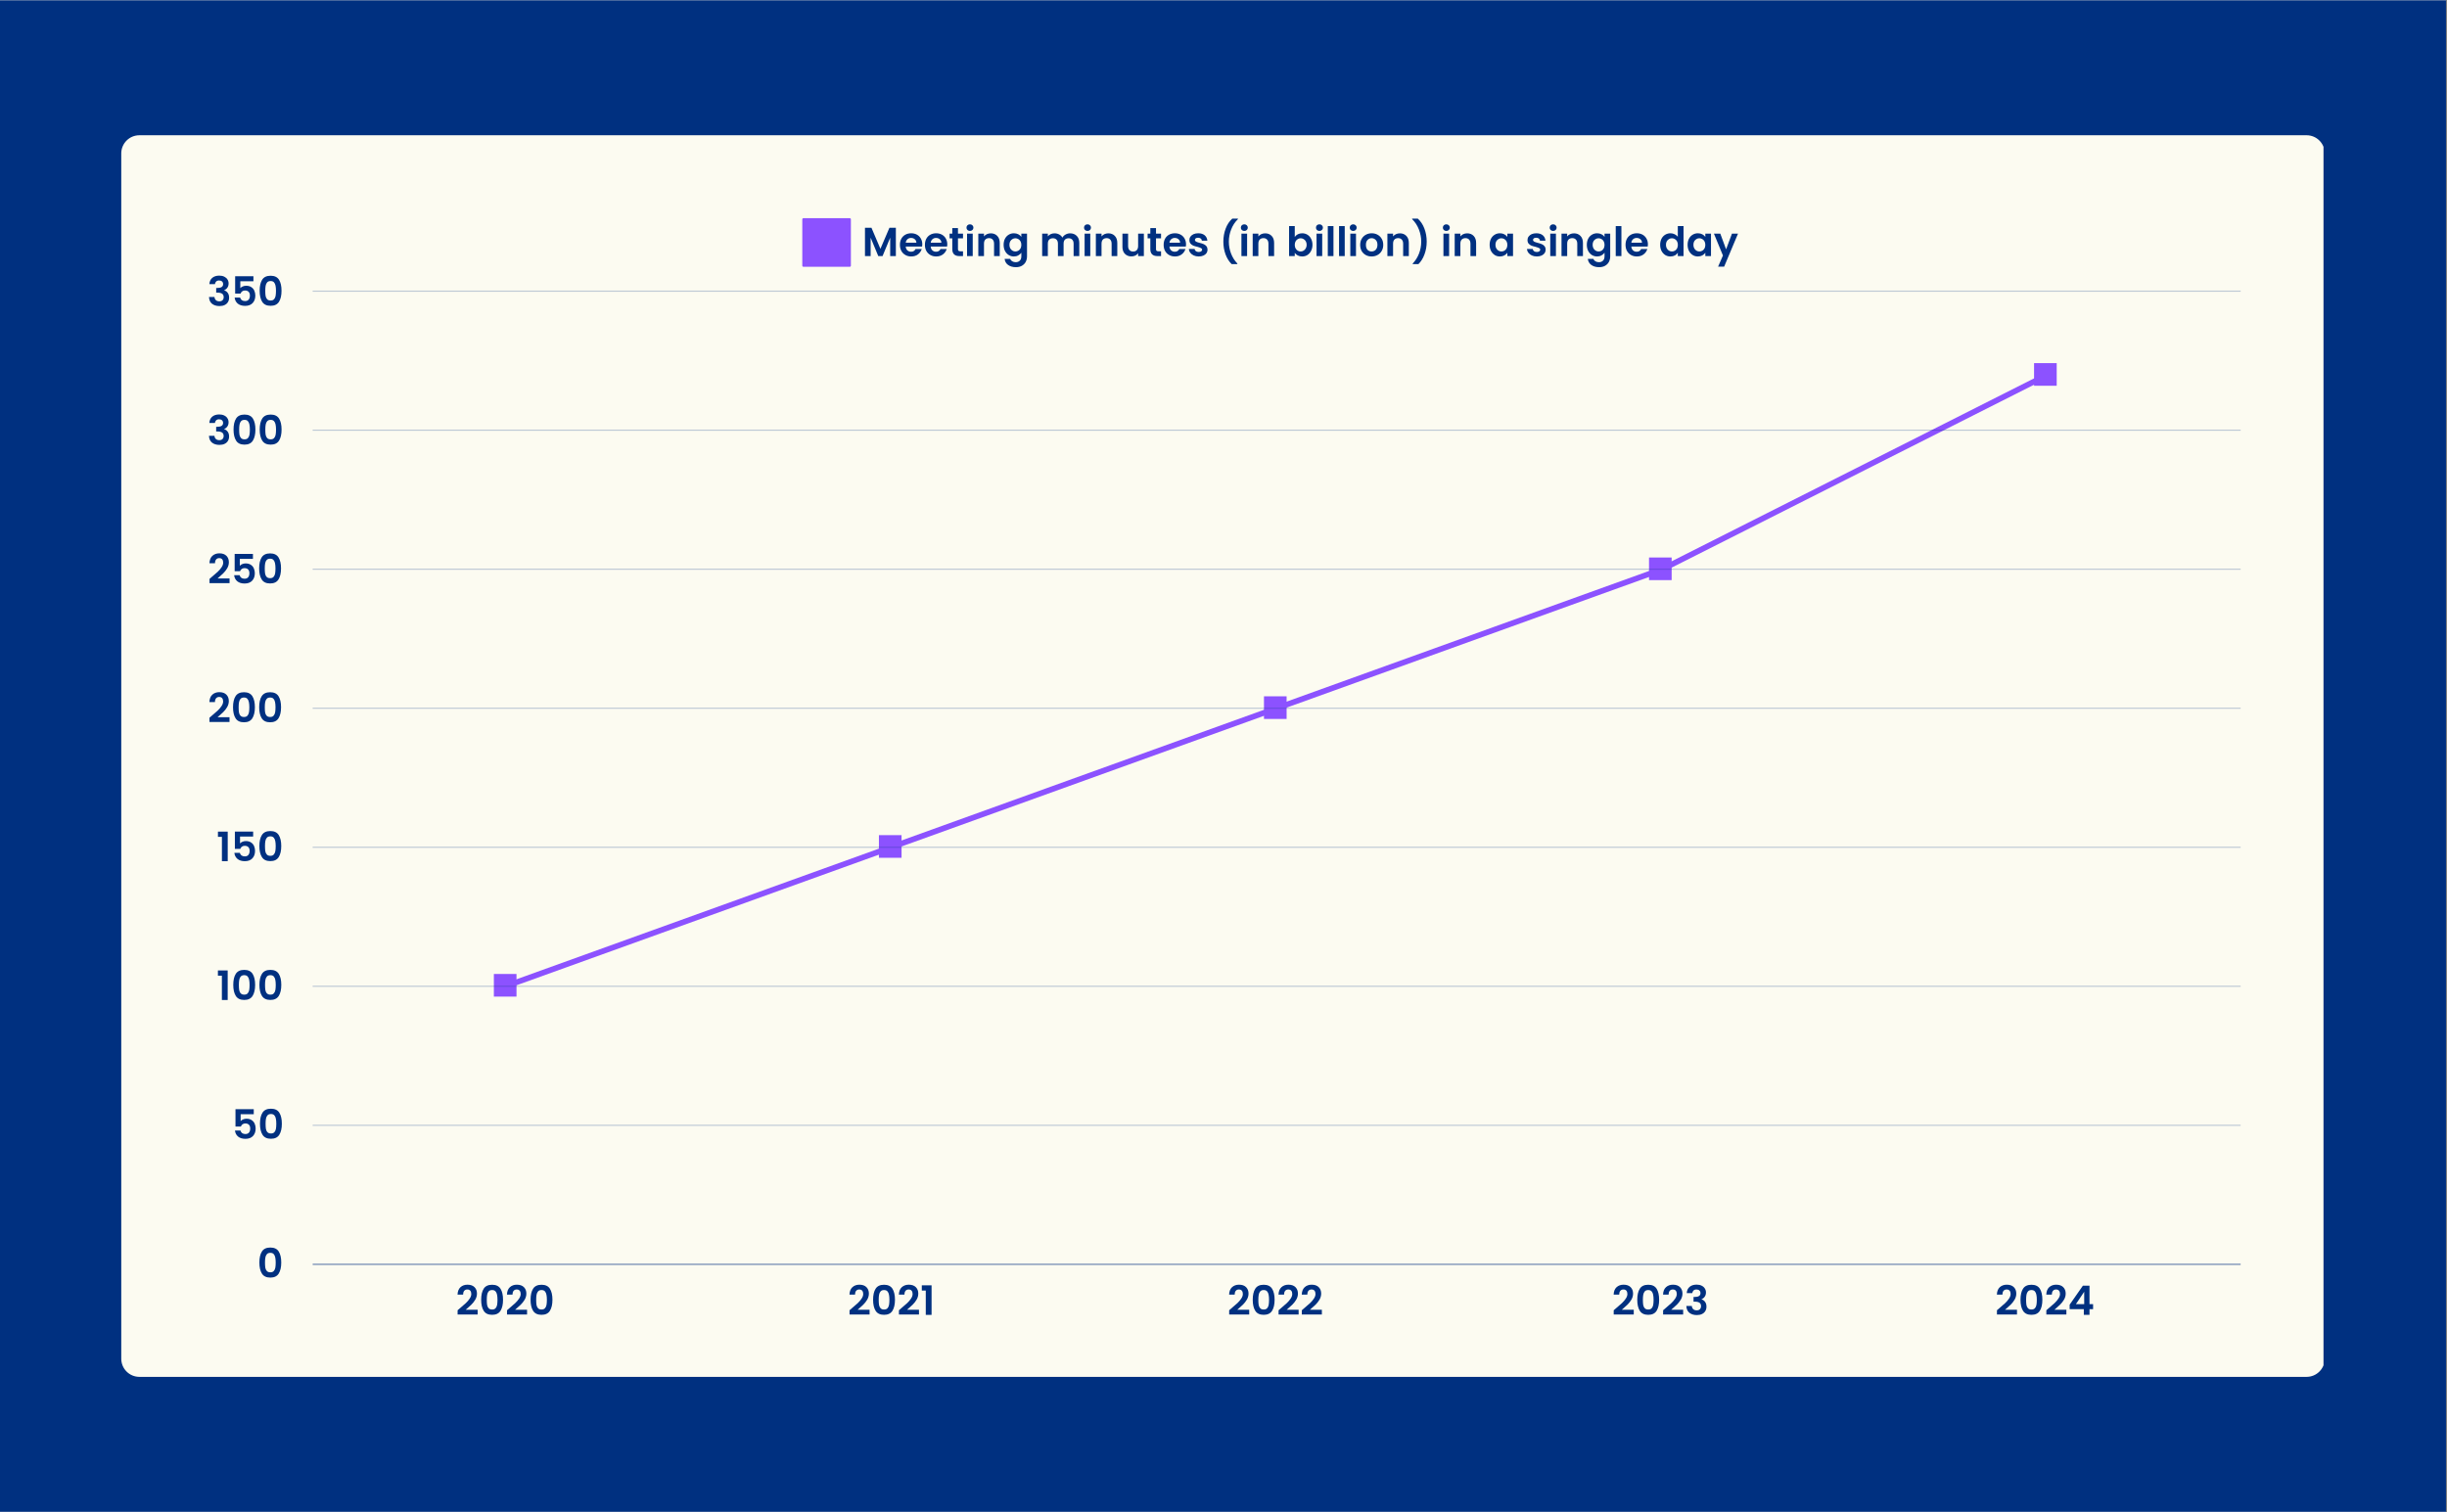 <svg xmlns="http://www.w3.org/2000/svg" xmlns:xlink="http://www.w3.org/1999/xlink" width="809" viewBox="0 0 606.75 375" height="500" preserveAspectRatio="xMidYMid meet"><rect x="0" y="0" width="606.75" height="375" fill="#808080" stroke="none"/><defs><g></g><clipPath id="ea865fc13e"><path d="M 0 0.078 L 606.5 0.078 L 606.5 374.922 L 0 374.922 Z M 0 0.078 " clip-rule="nonzero"></path></clipPath><clipPath id="e2b9f5b7f4"><path d="M 30.066 33.543 L 577 33.543 L 577 341.457 L 30.066 341.457 Z M 30.066 33.543 " clip-rule="nonzero"></path></clipPath><clipPath id="ecc99609df"><path d="M 34.562 33.543 L 571.938 33.543 C 574.422 33.543 576.434 35.559 576.434 38.043 L 576.434 336.957 C 576.434 339.441 574.422 341.457 571.938 341.457 L 34.562 341.457 C 32.078 341.457 30.066 339.441 30.066 336.957 L 30.066 38.043 C 30.066 35.559 32.078 33.543 34.562 33.543 Z M 34.562 33.543 " clip-rule="nonzero"></path></clipPath></defs><g clip-path="url(#ea865fc13e)"><path fill="#ffffff" d="M 0 0.078 L 606.5 0.078 L 606.5 374.922 L 0 374.922 Z M 0 0.078 " fill-opacity="1" fill-rule="nonzero"></path><path fill="#003080" d="M 0 0.078 L 606.5 0.078 L 606.5 374.922 L 0 374.922 Z M 0 0.078 " fill-opacity="1" fill-rule="nonzero"></path></g><g clip-path="url(#e2b9f5b7f4)"><g clip-path="url(#ecc99609df)"><path fill="#fcfbf1" d="M 30.066 33.543 L 576.129 33.543 L 576.129 341.457 L 30.066 341.457 Z M 30.066 33.543 " fill-opacity="1" fill-rule="nonzero"></path></g></g><path fill="#8c52ff" d="M 199.211 54.113 L 210.703 54.113 C 210.781 54.113 210.848 54.141 210.902 54.195 C 210.957 54.25 210.984 54.316 210.984 54.395 L 210.984 65.887 C 210.984 65.961 210.957 66.027 210.902 66.082 C 210.848 66.137 210.781 66.164 210.703 66.164 L 199.211 66.164 C 199.137 66.164 199.07 66.137 199.016 66.082 C 198.961 66.027 198.934 65.961 198.934 65.887 L 198.934 54.395 C 198.934 54.316 198.961 54.25 199.016 54.195 C 199.07 54.141 199.137 54.113 199.211 54.113 Z M 199.211 54.113 " fill-opacity="1" fill-rule="nonzero"></path><g fill="#003080" fill-opacity="1"><g transform="translate(213.789, 63.507)"><g><path d="M 8.344 -7.016 L 8.344 0 L 6.938 0 L 6.938 -4.562 L 5.047 0 L 3.984 0 L 2.094 -4.562 L 2.094 0 L 0.688 0 L 0.688 -7.016 L 2.297 -7.016 L 4.516 -1.797 L 6.75 -7.016 Z M 8.344 -7.016 "></path></g></g></g><g fill="#003080" fill-opacity="1"><g transform="translate(222.815, 63.507)"><g><path d="M 5.875 -2.906 C 5.875 -2.707 5.859 -2.523 5.828 -2.359 L 1.766 -2.359 C 1.797 -1.961 1.93 -1.648 2.172 -1.422 C 2.422 -1.191 2.727 -1.078 3.094 -1.078 C 3.613 -1.078 3.984 -1.301 4.203 -1.75 L 5.734 -1.75 C 5.566 -1.207 5.254 -0.766 4.797 -0.422 C 4.348 -0.078 3.789 0.094 3.125 0.094 C 2.594 0.094 2.113 -0.023 1.688 -0.266 C 1.258 -0.504 0.926 -0.836 0.688 -1.266 C 0.445 -1.703 0.328 -2.207 0.328 -2.781 C 0.328 -3.352 0.441 -3.859 0.672 -4.297 C 0.91 -4.734 1.238 -5.066 1.656 -5.297 C 2.082 -5.535 2.57 -5.656 3.125 -5.656 C 3.656 -5.656 4.129 -5.539 4.547 -5.312 C 4.961 -5.082 5.285 -4.758 5.516 -4.344 C 5.754 -3.926 5.875 -3.445 5.875 -2.906 Z M 4.406 -3.312 C 4.406 -3.664 4.273 -3.953 4.016 -4.172 C 3.766 -4.391 3.453 -4.5 3.078 -4.5 C 2.734 -4.5 2.441 -4.395 2.203 -4.188 C 1.961 -3.977 1.816 -3.688 1.766 -3.312 Z M 4.406 -3.312 "></path></g></g></g><g fill="#003080" fill-opacity="1"><g transform="translate(229.01, 63.507)"><g><path d="M 5.875 -2.906 C 5.875 -2.707 5.859 -2.523 5.828 -2.359 L 1.766 -2.359 C 1.797 -1.961 1.93 -1.648 2.172 -1.422 C 2.422 -1.191 2.727 -1.078 3.094 -1.078 C 3.613 -1.078 3.984 -1.301 4.203 -1.75 L 5.734 -1.75 C 5.566 -1.207 5.254 -0.766 4.797 -0.422 C 4.348 -0.078 3.789 0.094 3.125 0.094 C 2.594 0.094 2.113 -0.023 1.688 -0.266 C 1.258 -0.504 0.926 -0.836 0.688 -1.266 C 0.445 -1.703 0.328 -2.207 0.328 -2.781 C 0.328 -3.352 0.441 -3.859 0.672 -4.297 C 0.91 -4.734 1.238 -5.066 1.656 -5.297 C 2.082 -5.535 2.57 -5.656 3.125 -5.656 C 3.656 -5.656 4.129 -5.539 4.547 -5.312 C 4.961 -5.082 5.285 -4.758 5.516 -4.344 C 5.754 -3.926 5.875 -3.445 5.875 -2.906 Z M 4.406 -3.312 C 4.406 -3.664 4.273 -3.953 4.016 -4.172 C 3.766 -4.391 3.453 -4.5 3.078 -4.5 C 2.734 -4.5 2.441 -4.395 2.203 -4.188 C 1.961 -3.977 1.816 -3.688 1.766 -3.312 Z M 4.406 -3.312 "></path></g></g></g><g fill="#003080" fill-opacity="1"><g transform="translate(235.205, 63.507)"><g><path d="M 2.328 -4.406 L 2.328 -1.719 C 2.328 -1.531 2.375 -1.395 2.469 -1.312 C 2.562 -1.227 2.711 -1.188 2.922 -1.188 L 3.578 -1.188 L 3.578 0 L 2.688 0 C 1.508 0 0.922 -0.578 0.922 -1.734 L 0.922 -4.406 L 0.25 -4.406 L 0.25 -5.562 L 0.922 -5.562 L 0.922 -6.938 L 2.328 -6.938 L 2.328 -5.562 L 3.578 -5.562 L 3.578 -4.406 Z M 2.328 -4.406 "></path></g></g></g><g fill="#003080" fill-opacity="1"><g transform="translate(239.1, 63.507)"><g><path d="M 1.406 -6.234 C 1.156 -6.234 0.945 -6.312 0.781 -6.469 C 0.625 -6.625 0.547 -6.816 0.547 -7.047 C 0.547 -7.285 0.625 -7.484 0.781 -7.641 C 0.945 -7.797 1.156 -7.875 1.406 -7.875 C 1.656 -7.875 1.859 -7.797 2.016 -7.641 C 2.18 -7.484 2.266 -7.285 2.266 -7.047 C 2.266 -6.816 2.18 -6.625 2.016 -6.469 C 1.859 -6.312 1.656 -6.234 1.406 -6.234 Z M 2.094 -5.562 L 2.094 0 L 0.688 0 L 0.688 -5.562 Z M 2.094 -5.562 "></path></g></g></g><g fill="#003080" fill-opacity="1"><g transform="translate(241.891, 63.507)"><g><path d="M 3.781 -5.641 C 4.438 -5.641 4.969 -5.43 5.375 -5.016 C 5.789 -4.598 6 -4.016 6 -3.266 L 6 0 L 4.594 0 L 4.594 -3.078 C 4.594 -3.516 4.477 -3.852 4.25 -4.094 C 4.031 -4.332 3.734 -4.453 3.359 -4.453 C 2.961 -4.453 2.648 -4.332 2.422 -4.094 C 2.203 -3.852 2.094 -3.516 2.094 -3.078 L 2.094 0 L 0.688 0 L 0.688 -5.562 L 2.094 -5.562 L 2.094 -4.875 C 2.281 -5.113 2.52 -5.301 2.812 -5.438 C 3.102 -5.57 3.426 -5.641 3.781 -5.641 Z M 3.781 -5.641 "></path></g></g></g><g fill="#003080" fill-opacity="1"><g transform="translate(248.528, 63.507)"><g><path d="M 2.875 -5.656 C 3.289 -5.656 3.656 -5.57 3.969 -5.406 C 4.281 -5.25 4.531 -5.035 4.719 -4.766 L 4.719 -5.562 L 6.125 -5.562 L 6.125 0.047 C 6.125 0.555 6.02 1.016 5.812 1.422 C 5.602 1.828 5.289 2.148 4.875 2.391 C 4.469 2.629 3.969 2.75 3.375 2.75 C 2.582 2.75 1.93 2.562 1.422 2.188 C 0.922 1.82 0.641 1.32 0.578 0.688 L 1.969 0.688 C 2.039 0.938 2.195 1.133 2.438 1.281 C 2.688 1.438 2.984 1.516 3.328 1.516 C 3.742 1.516 4.078 1.391 4.328 1.141 C 4.586 0.898 4.719 0.535 4.719 0.047 L 4.719 -0.828 C 4.531 -0.566 4.273 -0.348 3.953 -0.172 C 3.641 0.004 3.281 0.094 2.875 0.094 C 2.406 0.094 1.973 -0.023 1.578 -0.266 C 1.191 -0.516 0.883 -0.859 0.656 -1.297 C 0.438 -1.734 0.328 -2.234 0.328 -2.797 C 0.328 -3.359 0.438 -3.859 0.656 -4.297 C 0.883 -4.734 1.191 -5.066 1.578 -5.297 C 1.961 -5.535 2.395 -5.656 2.875 -5.656 Z M 4.719 -2.781 C 4.719 -3.125 4.648 -3.414 4.516 -3.656 C 4.379 -3.906 4.195 -4.094 3.969 -4.219 C 3.738 -4.352 3.492 -4.422 3.234 -4.422 C 2.973 -4.422 2.734 -4.352 2.516 -4.219 C 2.297 -4.094 2.113 -3.91 1.969 -3.672 C 1.832 -3.43 1.766 -3.141 1.766 -2.797 C 1.766 -2.461 1.832 -2.172 1.969 -1.922 C 2.113 -1.672 2.297 -1.477 2.516 -1.344 C 2.742 -1.207 2.984 -1.141 3.234 -1.141 C 3.492 -1.141 3.738 -1.203 3.969 -1.328 C 4.195 -1.461 4.379 -1.648 4.516 -1.891 C 4.648 -2.141 4.719 -2.438 4.719 -2.781 Z M 4.719 -2.781 "></path></g></g></g><g fill="#003080" fill-opacity="1"><g transform="translate(255.335, 63.507)"><g></g></g></g><g fill="#003080" fill-opacity="1"><g transform="translate(257.725, 63.507)"><g><path d="M 7.609 -5.641 C 8.285 -5.641 8.832 -5.43 9.25 -5.016 C 9.676 -4.598 9.891 -4.016 9.891 -3.266 L 9.891 0 L 8.484 0 L 8.484 -3.078 C 8.484 -3.516 8.367 -3.848 8.141 -4.078 C 7.922 -4.305 7.625 -4.422 7.25 -4.422 C 6.863 -4.422 6.555 -4.305 6.328 -4.078 C 6.109 -3.848 6 -3.516 6 -3.078 L 6 0 L 4.594 0 L 4.594 -3.078 C 4.594 -3.516 4.477 -3.848 4.25 -4.078 C 4.031 -4.305 3.734 -4.422 3.359 -4.422 C 2.961 -4.422 2.648 -4.305 2.422 -4.078 C 2.203 -3.848 2.094 -3.516 2.094 -3.078 L 2.094 0 L 0.688 0 L 0.688 -5.562 L 2.094 -5.562 L 2.094 -4.891 C 2.281 -5.129 2.516 -5.312 2.797 -5.438 C 3.078 -5.57 3.391 -5.641 3.734 -5.641 C 4.172 -5.641 4.562 -5.547 4.906 -5.359 C 5.25 -5.18 5.516 -4.922 5.703 -4.578 C 5.879 -4.898 6.141 -5.156 6.484 -5.344 C 6.828 -5.539 7.203 -5.641 7.609 -5.641 Z M 7.609 -5.641 "></path></g></g></g><g fill="#003080" fill-opacity="1"><g transform="translate(268.247, 63.507)"><g><path d="M 1.406 -6.234 C 1.156 -6.234 0.945 -6.312 0.781 -6.469 C 0.625 -6.625 0.547 -6.816 0.547 -7.047 C 0.547 -7.285 0.625 -7.484 0.781 -7.641 C 0.945 -7.797 1.156 -7.875 1.406 -7.875 C 1.656 -7.875 1.859 -7.797 2.016 -7.641 C 2.18 -7.484 2.266 -7.285 2.266 -7.047 C 2.266 -6.816 2.18 -6.625 2.016 -6.469 C 1.859 -6.312 1.656 -6.234 1.406 -6.234 Z M 2.094 -5.562 L 2.094 0 L 0.688 0 L 0.688 -5.562 Z M 2.094 -5.562 "></path></g></g></g><g fill="#003080" fill-opacity="1"><g transform="translate(271.038, 63.507)"><g><path d="M 3.781 -5.641 C 4.438 -5.641 4.969 -5.43 5.375 -5.016 C 5.789 -4.598 6 -4.016 6 -3.266 L 6 0 L 4.594 0 L 4.594 -3.078 C 4.594 -3.516 4.477 -3.852 4.25 -4.094 C 4.031 -4.332 3.734 -4.453 3.359 -4.453 C 2.961 -4.453 2.648 -4.332 2.422 -4.094 C 2.203 -3.852 2.094 -3.516 2.094 -3.078 L 2.094 0 L 0.688 0 L 0.688 -5.562 L 2.094 -5.562 L 2.094 -4.875 C 2.281 -5.113 2.52 -5.301 2.812 -5.438 C 3.102 -5.57 3.426 -5.641 3.781 -5.641 Z M 3.781 -5.641 "></path></g></g></g><g fill="#003080" fill-opacity="1"><g transform="translate(277.675, 63.507)"><g><path d="M 5.953 -5.562 L 5.953 0 L 4.531 0 L 4.531 -0.703 C 4.352 -0.461 4.117 -0.27 3.828 -0.125 C 3.535 0.008 3.219 0.078 2.875 0.078 C 2.438 0.078 2.051 -0.016 1.719 -0.203 C 1.383 -0.391 1.117 -0.66 0.922 -1.016 C 0.734 -1.379 0.641 -1.805 0.641 -2.297 L 0.641 -5.562 L 2.047 -5.562 L 2.047 -2.5 C 2.047 -2.062 2.156 -1.723 2.375 -1.484 C 2.602 -1.242 2.906 -1.125 3.281 -1.125 C 3.676 -1.125 3.984 -1.242 4.203 -1.484 C 4.422 -1.723 4.531 -2.062 4.531 -2.5 L 4.531 -5.562 Z M 5.953 -5.562 "></path></g></g></g><g fill="#003080" fill-opacity="1"><g transform="translate(284.311, 63.507)"><g><path d="M 2.328 -4.406 L 2.328 -1.719 C 2.328 -1.531 2.375 -1.395 2.469 -1.312 C 2.562 -1.227 2.711 -1.188 2.922 -1.188 L 3.578 -1.188 L 3.578 0 L 2.688 0 C 1.508 0 0.922 -0.578 0.922 -1.734 L 0.922 -4.406 L 0.25 -4.406 L 0.25 -5.562 L 0.922 -5.562 L 0.922 -6.938 L 2.328 -6.938 L 2.328 -5.562 L 3.578 -5.562 L 3.578 -4.406 Z M 2.328 -4.406 "></path></g></g></g><g fill="#003080" fill-opacity="1"><g transform="translate(288.207, 63.507)"><g><path d="M 5.875 -2.906 C 5.875 -2.707 5.859 -2.523 5.828 -2.359 L 1.766 -2.359 C 1.797 -1.961 1.93 -1.648 2.172 -1.422 C 2.422 -1.191 2.727 -1.078 3.094 -1.078 C 3.613 -1.078 3.984 -1.301 4.203 -1.75 L 5.734 -1.75 C 5.566 -1.207 5.254 -0.766 4.797 -0.422 C 4.348 -0.078 3.789 0.094 3.125 0.094 C 2.594 0.094 2.113 -0.023 1.688 -0.266 C 1.258 -0.504 0.926 -0.836 0.688 -1.266 C 0.445 -1.703 0.328 -2.207 0.328 -2.781 C 0.328 -3.352 0.441 -3.859 0.672 -4.297 C 0.91 -4.734 1.238 -5.066 1.656 -5.297 C 2.082 -5.535 2.57 -5.656 3.125 -5.656 C 3.656 -5.656 4.129 -5.539 4.547 -5.312 C 4.961 -5.082 5.285 -4.758 5.516 -4.344 C 5.754 -3.926 5.875 -3.445 5.875 -2.906 Z M 4.406 -3.312 C 4.406 -3.664 4.273 -3.953 4.016 -4.172 C 3.766 -4.391 3.453 -4.5 3.078 -4.5 C 2.734 -4.5 2.441 -4.395 2.203 -4.188 C 1.961 -3.977 1.816 -3.688 1.766 -3.312 Z M 4.406 -3.312 "></path></g></g></g><g fill="#003080" fill-opacity="1"><g transform="translate(294.401, 63.507)"><g><path d="M 2.828 0.094 C 2.367 0.094 1.957 0.008 1.594 -0.156 C 1.238 -0.32 0.953 -0.547 0.734 -0.828 C 0.523 -1.109 0.41 -1.422 0.391 -1.766 L 1.812 -1.766 C 1.832 -1.547 1.938 -1.363 2.125 -1.219 C 2.312 -1.082 2.539 -1.016 2.812 -1.016 C 3.082 -1.016 3.289 -1.066 3.438 -1.172 C 3.594 -1.285 3.672 -1.426 3.672 -1.594 C 3.672 -1.77 3.578 -1.898 3.391 -1.984 C 3.203 -2.078 2.91 -2.18 2.516 -2.297 C 2.098 -2.391 1.754 -2.488 1.484 -2.594 C 1.223 -2.707 0.992 -2.875 0.797 -3.094 C 0.609 -3.312 0.516 -3.609 0.516 -3.984 C 0.516 -4.297 0.602 -4.578 0.781 -4.828 C 0.969 -5.086 1.223 -5.289 1.547 -5.438 C 1.879 -5.582 2.27 -5.656 2.719 -5.656 C 3.383 -5.656 3.914 -5.488 4.312 -5.156 C 4.707 -4.82 4.926 -4.375 4.969 -3.812 L 3.609 -3.812 C 3.598 -4.039 3.508 -4.219 3.344 -4.344 C 3.176 -4.477 2.957 -4.547 2.688 -4.547 C 2.426 -4.547 2.227 -4.5 2.094 -4.406 C 1.957 -4.312 1.891 -4.18 1.891 -4.016 C 1.891 -3.828 1.984 -3.68 2.172 -3.578 C 2.359 -3.484 2.648 -3.383 3.047 -3.281 C 3.441 -3.188 3.77 -3.082 4.031 -2.969 C 4.301 -2.863 4.531 -2.695 4.719 -2.469 C 4.906 -2.25 5.004 -1.957 5.016 -1.594 C 5.016 -1.27 4.926 -0.977 4.75 -0.719 C 4.57 -0.469 4.316 -0.27 3.984 -0.125 C 3.648 0.02 3.266 0.094 2.828 0.094 Z M 2.828 0.094 "></path></g></g></g><g fill="#003080" fill-opacity="1"><g transform="translate(299.873, 63.507)"><g></g></g></g><g fill="#003080" fill-opacity="1"><g transform="translate(302.263, 63.507)"><g><path d="M 3.125 1.984 C 2.477 1.348 1.973 0.539 1.609 -0.438 C 1.254 -1.414 1.078 -2.461 1.078 -3.578 C 1.078 -4.723 1.266 -5.797 1.641 -6.797 C 2.016 -7.805 2.562 -8.633 3.281 -9.281 L 4.688 -9.281 L 4.688 -9.156 C 3.957 -8.445 3.398 -7.598 3.016 -6.609 C 2.629 -5.629 2.438 -4.617 2.438 -3.578 C 2.438 -2.555 2.617 -1.57 2.984 -0.625 C 3.348 0.32 3.867 1.145 4.547 1.844 L 4.547 1.984 Z M 3.125 1.984 "></path></g></g></g><g fill="#003080" fill-opacity="1"><g transform="translate(307.132, 63.507)"><g><path d="M 1.406 -6.234 C 1.156 -6.234 0.945 -6.312 0.781 -6.469 C 0.625 -6.625 0.547 -6.816 0.547 -7.047 C 0.547 -7.285 0.625 -7.484 0.781 -7.641 C 0.945 -7.797 1.156 -7.875 1.406 -7.875 C 1.656 -7.875 1.859 -7.797 2.016 -7.641 C 2.18 -7.484 2.266 -7.285 2.266 -7.047 C 2.266 -6.816 2.18 -6.625 2.016 -6.469 C 1.859 -6.312 1.656 -6.234 1.406 -6.234 Z M 2.094 -5.562 L 2.094 0 L 0.688 0 L 0.688 -5.562 Z M 2.094 -5.562 "></path></g></g></g><g fill="#003080" fill-opacity="1"><g transform="translate(309.924, 63.507)"><g><path d="M 3.781 -5.641 C 4.438 -5.641 4.969 -5.43 5.375 -5.016 C 5.789 -4.598 6 -4.016 6 -3.266 L 6 0 L 4.594 0 L 4.594 -3.078 C 4.594 -3.516 4.477 -3.852 4.25 -4.094 C 4.031 -4.332 3.734 -4.453 3.359 -4.453 C 2.961 -4.453 2.648 -4.332 2.422 -4.094 C 2.203 -3.852 2.094 -3.516 2.094 -3.078 L 2.094 0 L 0.688 0 L 0.688 -5.562 L 2.094 -5.562 L 2.094 -4.875 C 2.281 -5.113 2.52 -5.301 2.812 -5.438 C 3.102 -5.57 3.426 -5.641 3.781 -5.641 Z M 3.781 -5.641 "></path></g></g></g><g fill="#003080" fill-opacity="1"><g transform="translate(316.56, 63.507)"><g></g></g></g><g fill="#003080" fill-opacity="1"><g transform="translate(318.95, 63.507)"><g><path d="M 2.094 -4.75 C 2.281 -5.02 2.531 -5.238 2.844 -5.406 C 3.164 -5.57 3.531 -5.656 3.938 -5.656 C 4.414 -5.656 4.848 -5.535 5.234 -5.297 C 5.617 -5.066 5.922 -4.734 6.141 -4.297 C 6.367 -3.867 6.484 -3.367 6.484 -2.797 C 6.484 -2.234 6.367 -1.734 6.141 -1.297 C 5.922 -0.859 5.617 -0.516 5.234 -0.266 C 4.848 -0.023 4.414 0.094 3.938 0.094 C 3.52 0.094 3.156 0.008 2.844 -0.156 C 2.531 -0.32 2.281 -0.535 2.094 -0.797 L 2.094 0 L 0.688 0 L 0.688 -7.438 L 2.094 -7.438 Z M 5.047 -2.797 C 5.047 -3.141 4.973 -3.43 4.828 -3.672 C 4.691 -3.91 4.508 -4.094 4.281 -4.219 C 4.062 -4.352 3.82 -4.422 3.562 -4.422 C 3.312 -4.422 3.07 -4.352 2.844 -4.219 C 2.625 -4.094 2.441 -3.906 2.297 -3.656 C 2.16 -3.406 2.094 -3.113 2.094 -2.781 C 2.094 -2.445 2.16 -2.156 2.297 -1.906 C 2.441 -1.656 2.625 -1.461 2.844 -1.328 C 3.07 -1.203 3.312 -1.141 3.562 -1.141 C 3.82 -1.141 4.062 -1.207 4.281 -1.344 C 4.508 -1.477 4.691 -1.672 4.828 -1.922 C 4.973 -2.172 5.047 -2.461 5.047 -2.797 Z M 5.047 -2.797 "></path></g></g></g><g fill="#003080" fill-opacity="1"><g transform="translate(325.757, 63.507)"><g><path d="M 1.406 -6.234 C 1.156 -6.234 0.945 -6.312 0.781 -6.469 C 0.625 -6.625 0.547 -6.816 0.547 -7.047 C 0.547 -7.285 0.625 -7.484 0.781 -7.641 C 0.945 -7.797 1.156 -7.875 1.406 -7.875 C 1.656 -7.875 1.859 -7.797 2.016 -7.641 C 2.18 -7.484 2.266 -7.285 2.266 -7.047 C 2.266 -6.816 2.18 -6.625 2.016 -6.469 C 1.859 -6.312 1.656 -6.234 1.406 -6.234 Z M 2.094 -5.562 L 2.094 0 L 0.688 0 L 0.688 -5.562 Z M 2.094 -5.562 "></path></g></g></g><g fill="#003080" fill-opacity="1"><g transform="translate(328.548, 63.507)"><g><path d="M 2.094 -7.438 L 2.094 0 L 0.688 0 L 0.688 -7.438 Z M 2.094 -7.438 "></path></g></g></g><g fill="#003080" fill-opacity="1"><g transform="translate(331.339, 63.507)"><g><path d="M 2.094 -7.438 L 2.094 0 L 0.688 0 L 0.688 -7.438 Z M 2.094 -7.438 "></path></g></g></g><g fill="#003080" fill-opacity="1"><g transform="translate(334.131, 63.507)"><g><path d="M 1.406 -6.234 C 1.156 -6.234 0.945 -6.312 0.781 -6.469 C 0.625 -6.625 0.547 -6.816 0.547 -7.047 C 0.547 -7.285 0.625 -7.484 0.781 -7.641 C 0.945 -7.797 1.156 -7.875 1.406 -7.875 C 1.656 -7.875 1.859 -7.797 2.016 -7.641 C 2.18 -7.484 2.266 -7.285 2.266 -7.047 C 2.266 -6.816 2.18 -6.625 2.016 -6.469 C 1.859 -6.312 1.656 -6.234 1.406 -6.234 Z M 2.094 -5.562 L 2.094 0 L 0.688 0 L 0.688 -5.562 Z M 2.094 -5.562 "></path></g></g></g><g fill="#003080" fill-opacity="1"><g transform="translate(336.922, 63.507)"><g><path d="M 3.172 0.094 C 2.629 0.094 2.145 -0.023 1.719 -0.266 C 1.289 -0.504 0.953 -0.836 0.703 -1.266 C 0.461 -1.703 0.344 -2.207 0.344 -2.781 C 0.344 -3.352 0.469 -3.852 0.719 -4.281 C 0.969 -4.719 1.312 -5.055 1.75 -5.297 C 2.188 -5.535 2.672 -5.656 3.203 -5.656 C 3.742 -5.656 4.227 -5.535 4.656 -5.297 C 5.094 -5.055 5.438 -4.719 5.688 -4.281 C 5.938 -3.852 6.062 -3.352 6.062 -2.781 C 6.062 -2.207 5.93 -1.703 5.672 -1.266 C 5.422 -0.836 5.078 -0.504 4.641 -0.266 C 4.203 -0.023 3.711 0.094 3.172 0.094 Z M 3.172 -1.141 C 3.422 -1.141 3.656 -1.195 3.875 -1.312 C 4.102 -1.438 4.285 -1.625 4.422 -1.875 C 4.555 -2.125 4.625 -2.426 4.625 -2.781 C 4.625 -3.312 4.484 -3.719 4.203 -4 C 3.922 -4.289 3.582 -4.438 3.188 -4.438 C 2.781 -4.438 2.441 -4.289 2.172 -4 C 1.898 -3.719 1.766 -3.312 1.766 -2.781 C 1.766 -2.25 1.895 -1.844 2.156 -1.562 C 2.426 -1.281 2.766 -1.141 3.172 -1.141 Z M 3.172 -1.141 "></path></g></g></g><g fill="#003080" fill-opacity="1"><g transform="translate(343.327, 63.507)"><g><path d="M 3.781 -5.641 C 4.438 -5.641 4.969 -5.43 5.375 -5.016 C 5.789 -4.598 6 -4.016 6 -3.266 L 6 0 L 4.594 0 L 4.594 -3.078 C 4.594 -3.516 4.477 -3.852 4.25 -4.094 C 4.031 -4.332 3.734 -4.453 3.359 -4.453 C 2.961 -4.453 2.648 -4.332 2.422 -4.094 C 2.203 -3.852 2.094 -3.516 2.094 -3.078 L 2.094 0 L 0.688 0 L 0.688 -5.562 L 2.094 -5.562 L 2.094 -4.875 C 2.281 -5.113 2.52 -5.301 2.812 -5.438 C 3.102 -5.57 3.426 -5.641 3.781 -5.641 Z M 3.781 -5.641 "></path></g></g></g><g fill="#003080" fill-opacity="1"><g transform="translate(349.964, 63.507)"><g><path d="M 0.328 1.984 L 0.328 1.844 C 1.004 1.145 1.523 0.32 1.891 -0.625 C 2.254 -1.57 2.438 -2.555 2.438 -3.578 C 2.438 -4.617 2.242 -5.629 1.859 -6.609 C 1.473 -7.598 0.914 -8.445 0.188 -9.156 L 0.188 -9.281 L 1.594 -9.281 C 2.312 -8.633 2.859 -7.805 3.234 -6.797 C 3.609 -5.797 3.797 -4.723 3.797 -3.578 C 3.797 -2.461 3.613 -1.414 3.25 -0.438 C 2.895 0.539 2.395 1.348 1.75 1.984 Z M 0.328 1.984 "></path></g></g></g><g fill="#003080" fill-opacity="1"><g transform="translate(354.833, 63.507)"><g></g></g></g><g fill="#003080" fill-opacity="1"><g transform="translate(357.223, 63.507)"><g><path d="M 1.406 -6.234 C 1.156 -6.234 0.945 -6.312 0.781 -6.469 C 0.625 -6.625 0.547 -6.816 0.547 -7.047 C 0.547 -7.285 0.625 -7.484 0.781 -7.641 C 0.945 -7.797 1.156 -7.875 1.406 -7.875 C 1.656 -7.875 1.859 -7.797 2.016 -7.641 C 2.18 -7.484 2.266 -7.285 2.266 -7.047 C 2.266 -6.816 2.18 -6.625 2.016 -6.469 C 1.859 -6.312 1.656 -6.234 1.406 -6.234 Z M 2.094 -5.562 L 2.094 0 L 0.688 0 L 0.688 -5.562 Z M 2.094 -5.562 "></path></g></g></g><g fill="#003080" fill-opacity="1"><g transform="translate(360.014, 63.507)"><g><path d="M 3.781 -5.641 C 4.438 -5.641 4.969 -5.43 5.375 -5.016 C 5.789 -4.598 6 -4.016 6 -3.266 L 6 0 L 4.594 0 L 4.594 -3.078 C 4.594 -3.516 4.477 -3.852 4.25 -4.094 C 4.031 -4.332 3.734 -4.453 3.359 -4.453 C 2.961 -4.453 2.648 -4.332 2.422 -4.094 C 2.203 -3.852 2.094 -3.516 2.094 -3.078 L 2.094 0 L 0.688 0 L 0.688 -5.562 L 2.094 -5.562 L 2.094 -4.875 C 2.281 -5.113 2.52 -5.301 2.812 -5.438 C 3.102 -5.57 3.426 -5.641 3.781 -5.641 Z M 3.781 -5.641 "></path></g></g></g><g fill="#003080" fill-opacity="1"><g transform="translate(366.651, 63.507)"><g></g></g></g><g fill="#003080" fill-opacity="1"><g transform="translate(369.04, 63.507)"><g><path d="M 0.328 -2.797 C 0.328 -3.359 0.438 -3.859 0.656 -4.297 C 0.883 -4.734 1.191 -5.066 1.578 -5.297 C 1.961 -5.535 2.395 -5.656 2.875 -5.656 C 3.289 -5.656 3.656 -5.57 3.969 -5.406 C 4.281 -5.238 4.531 -5.023 4.719 -4.766 L 4.719 -5.562 L 6.125 -5.562 L 6.125 0 L 4.719 0 L 4.719 -0.812 C 4.531 -0.551 4.273 -0.332 3.953 -0.156 C 3.641 0.008 3.273 0.094 2.859 0.094 C 2.391 0.094 1.961 -0.023 1.578 -0.266 C 1.191 -0.516 0.883 -0.859 0.656 -1.297 C 0.438 -1.734 0.328 -2.234 0.328 -2.797 Z M 4.719 -2.781 C 4.719 -3.125 4.648 -3.414 4.516 -3.656 C 4.379 -3.906 4.195 -4.094 3.969 -4.219 C 3.738 -4.352 3.492 -4.422 3.234 -4.422 C 2.973 -4.422 2.734 -4.352 2.516 -4.219 C 2.297 -4.094 2.113 -3.91 1.969 -3.672 C 1.832 -3.43 1.766 -3.141 1.766 -2.797 C 1.766 -2.461 1.832 -2.172 1.969 -1.922 C 2.113 -1.672 2.297 -1.477 2.516 -1.344 C 2.742 -1.207 2.984 -1.141 3.234 -1.141 C 3.492 -1.141 3.738 -1.203 3.969 -1.328 C 4.195 -1.461 4.379 -1.648 4.516 -1.891 C 4.648 -2.141 4.719 -2.438 4.719 -2.781 Z M 4.719 -2.781 "></path></g></g></g><g fill="#003080" fill-opacity="1"><g transform="translate(375.847, 63.507)"><g></g></g></g><g fill="#003080" fill-opacity="1"><g transform="translate(378.237, 63.507)"><g><path d="M 2.828 0.094 C 2.367 0.094 1.957 0.008 1.594 -0.156 C 1.238 -0.32 0.953 -0.547 0.734 -0.828 C 0.523 -1.109 0.41 -1.422 0.391 -1.766 L 1.812 -1.766 C 1.832 -1.547 1.938 -1.363 2.125 -1.219 C 2.312 -1.082 2.539 -1.016 2.812 -1.016 C 3.082 -1.016 3.289 -1.066 3.438 -1.172 C 3.594 -1.285 3.672 -1.426 3.672 -1.594 C 3.672 -1.77 3.578 -1.898 3.391 -1.984 C 3.203 -2.078 2.91 -2.18 2.516 -2.297 C 2.098 -2.391 1.754 -2.488 1.484 -2.594 C 1.223 -2.707 0.992 -2.875 0.797 -3.094 C 0.609 -3.312 0.516 -3.609 0.516 -3.984 C 0.516 -4.297 0.602 -4.578 0.781 -4.828 C 0.969 -5.086 1.223 -5.289 1.547 -5.438 C 1.879 -5.582 2.27 -5.656 2.719 -5.656 C 3.383 -5.656 3.914 -5.488 4.312 -5.156 C 4.707 -4.82 4.926 -4.375 4.969 -3.812 L 3.609 -3.812 C 3.598 -4.039 3.508 -4.219 3.344 -4.344 C 3.176 -4.477 2.957 -4.547 2.688 -4.547 C 2.426 -4.547 2.227 -4.5 2.094 -4.406 C 1.957 -4.312 1.891 -4.18 1.891 -4.016 C 1.891 -3.828 1.984 -3.68 2.172 -3.578 C 2.359 -3.484 2.648 -3.383 3.047 -3.281 C 3.441 -3.188 3.77 -3.082 4.031 -2.969 C 4.301 -2.863 4.531 -2.695 4.719 -2.469 C 4.906 -2.25 5.004 -1.957 5.016 -1.594 C 5.016 -1.27 4.926 -0.977 4.75 -0.719 C 4.57 -0.469 4.316 -0.27 3.984 -0.125 C 3.648 0.02 3.266 0.094 2.828 0.094 Z M 2.828 0.094 "></path></g></g></g><g fill="#003080" fill-opacity="1"><g transform="translate(383.709, 63.507)"><g><path d="M 1.406 -6.234 C 1.156 -6.234 0.945 -6.312 0.781 -6.469 C 0.625 -6.625 0.547 -6.816 0.547 -7.047 C 0.547 -7.285 0.625 -7.484 0.781 -7.641 C 0.945 -7.797 1.156 -7.875 1.406 -7.875 C 1.656 -7.875 1.859 -7.797 2.016 -7.641 C 2.18 -7.484 2.266 -7.285 2.266 -7.047 C 2.266 -6.816 2.18 -6.625 2.016 -6.469 C 1.859 -6.312 1.656 -6.234 1.406 -6.234 Z M 2.094 -5.562 L 2.094 0 L 0.688 0 L 0.688 -5.562 Z M 2.094 -5.562 "></path></g></g></g><g fill="#003080" fill-opacity="1"><g transform="translate(386.5, 63.507)"><g><path d="M 3.781 -5.641 C 4.438 -5.641 4.969 -5.43 5.375 -5.016 C 5.789 -4.598 6 -4.016 6 -3.266 L 6 0 L 4.594 0 L 4.594 -3.078 C 4.594 -3.516 4.477 -3.852 4.25 -4.094 C 4.031 -4.332 3.734 -4.453 3.359 -4.453 C 2.961 -4.453 2.648 -4.332 2.422 -4.094 C 2.203 -3.852 2.094 -3.516 2.094 -3.078 L 2.094 0 L 0.688 0 L 0.688 -5.562 L 2.094 -5.562 L 2.094 -4.875 C 2.281 -5.113 2.52 -5.301 2.812 -5.438 C 3.102 -5.57 3.426 -5.641 3.781 -5.641 Z M 3.781 -5.641 "></path></g></g></g><g fill="#003080" fill-opacity="1"><g transform="translate(393.137, 63.507)"><g><path d="M 2.875 -5.656 C 3.289 -5.656 3.656 -5.57 3.969 -5.406 C 4.281 -5.25 4.531 -5.035 4.719 -4.766 L 4.719 -5.562 L 6.125 -5.562 L 6.125 0.047 C 6.125 0.555 6.02 1.016 5.812 1.422 C 5.602 1.828 5.289 2.148 4.875 2.391 C 4.469 2.629 3.969 2.75 3.375 2.75 C 2.582 2.75 1.93 2.562 1.422 2.188 C 0.922 1.82 0.641 1.32 0.578 0.688 L 1.969 0.688 C 2.039 0.938 2.195 1.133 2.438 1.281 C 2.688 1.438 2.984 1.516 3.328 1.516 C 3.742 1.516 4.078 1.391 4.328 1.141 C 4.586 0.898 4.719 0.535 4.719 0.047 L 4.719 -0.828 C 4.531 -0.566 4.273 -0.348 3.953 -0.172 C 3.641 0.004 3.281 0.094 2.875 0.094 C 2.406 0.094 1.973 -0.023 1.578 -0.266 C 1.191 -0.516 0.883 -0.859 0.656 -1.297 C 0.438 -1.734 0.328 -2.234 0.328 -2.797 C 0.328 -3.359 0.438 -3.859 0.656 -4.297 C 0.883 -4.734 1.191 -5.066 1.578 -5.297 C 1.961 -5.535 2.395 -5.656 2.875 -5.656 Z M 4.719 -2.781 C 4.719 -3.125 4.648 -3.414 4.516 -3.656 C 4.379 -3.906 4.195 -4.094 3.969 -4.219 C 3.738 -4.352 3.492 -4.422 3.234 -4.422 C 2.973 -4.422 2.734 -4.352 2.516 -4.219 C 2.297 -4.094 2.113 -3.91 1.969 -3.672 C 1.832 -3.43 1.766 -3.141 1.766 -2.797 C 1.766 -2.461 1.832 -2.172 1.969 -1.922 C 2.113 -1.672 2.297 -1.477 2.516 -1.344 C 2.742 -1.207 2.984 -1.141 3.234 -1.141 C 3.492 -1.141 3.738 -1.203 3.969 -1.328 C 4.195 -1.461 4.379 -1.648 4.516 -1.891 C 4.648 -2.141 4.719 -2.438 4.719 -2.781 Z M 4.719 -2.781 "></path></g></g></g><g fill="#003080" fill-opacity="1"><g transform="translate(399.944, 63.507)"><g><path d="M 2.094 -7.438 L 2.094 0 L 0.688 0 L 0.688 -7.438 Z M 2.094 -7.438 "></path></g></g></g><g fill="#003080" fill-opacity="1"><g transform="translate(402.735, 63.507)"><g><path d="M 5.875 -2.906 C 5.875 -2.707 5.859 -2.523 5.828 -2.359 L 1.766 -2.359 C 1.797 -1.961 1.93 -1.648 2.172 -1.422 C 2.422 -1.191 2.727 -1.078 3.094 -1.078 C 3.613 -1.078 3.984 -1.301 4.203 -1.75 L 5.734 -1.75 C 5.566 -1.207 5.254 -0.766 4.797 -0.422 C 4.348 -0.078 3.789 0.094 3.125 0.094 C 2.594 0.094 2.113 -0.023 1.688 -0.266 C 1.258 -0.504 0.926 -0.836 0.688 -1.266 C 0.445 -1.703 0.328 -2.207 0.328 -2.781 C 0.328 -3.352 0.441 -3.859 0.672 -4.297 C 0.91 -4.734 1.238 -5.066 1.656 -5.297 C 2.082 -5.535 2.57 -5.656 3.125 -5.656 C 3.656 -5.656 4.129 -5.539 4.547 -5.312 C 4.961 -5.082 5.285 -4.758 5.516 -4.344 C 5.754 -3.926 5.875 -3.445 5.875 -2.906 Z M 4.406 -3.312 C 4.406 -3.664 4.273 -3.953 4.016 -4.172 C 3.766 -4.391 3.453 -4.5 3.078 -4.5 C 2.734 -4.5 2.441 -4.395 2.203 -4.188 C 1.961 -3.977 1.816 -3.688 1.766 -3.312 Z M 4.406 -3.312 "></path></g></g></g><g fill="#003080" fill-opacity="1"><g transform="translate(408.93, 63.507)"><g></g></g></g><g fill="#003080" fill-opacity="1"><g transform="translate(411.319, 63.507)"><g><path d="M 0.328 -2.797 C 0.328 -3.359 0.438 -3.859 0.656 -4.297 C 0.883 -4.734 1.191 -5.066 1.578 -5.297 C 1.973 -5.535 2.41 -5.656 2.891 -5.656 C 3.242 -5.656 3.582 -5.578 3.906 -5.422 C 4.238 -5.266 4.504 -5.055 4.703 -4.797 L 4.703 -7.438 L 6.125 -7.438 L 6.125 0 L 4.703 0 L 4.703 -0.828 C 4.523 -0.547 4.281 -0.32 3.969 -0.156 C 3.656 0.008 3.289 0.094 2.875 0.094 C 2.406 0.094 1.973 -0.023 1.578 -0.266 C 1.191 -0.516 0.883 -0.859 0.656 -1.297 C 0.438 -1.734 0.328 -2.234 0.328 -2.797 Z M 4.719 -2.781 C 4.719 -3.125 4.648 -3.414 4.516 -3.656 C 4.379 -3.906 4.195 -4.094 3.969 -4.219 C 3.738 -4.352 3.492 -4.422 3.234 -4.422 C 2.973 -4.422 2.734 -4.352 2.516 -4.219 C 2.297 -4.094 2.113 -3.91 1.969 -3.672 C 1.832 -3.43 1.766 -3.141 1.766 -2.797 C 1.766 -2.461 1.832 -2.172 1.969 -1.922 C 2.113 -1.672 2.297 -1.477 2.516 -1.344 C 2.742 -1.207 2.984 -1.141 3.234 -1.141 C 3.492 -1.141 3.738 -1.203 3.969 -1.328 C 4.195 -1.461 4.379 -1.648 4.516 -1.891 C 4.648 -2.141 4.719 -2.438 4.719 -2.781 Z M 4.719 -2.781 "></path></g></g></g><g fill="#003080" fill-opacity="1"><g transform="translate(418.127, 63.507)"><g><path d="M 0.328 -2.797 C 0.328 -3.359 0.438 -3.859 0.656 -4.297 C 0.883 -4.734 1.191 -5.066 1.578 -5.297 C 1.961 -5.535 2.395 -5.656 2.875 -5.656 C 3.289 -5.656 3.656 -5.57 3.969 -5.406 C 4.281 -5.238 4.531 -5.023 4.719 -4.766 L 4.719 -5.562 L 6.125 -5.562 L 6.125 0 L 4.719 0 L 4.719 -0.812 C 4.531 -0.551 4.273 -0.332 3.953 -0.156 C 3.641 0.008 3.273 0.094 2.859 0.094 C 2.391 0.094 1.961 -0.023 1.578 -0.266 C 1.191 -0.516 0.883 -0.859 0.656 -1.297 C 0.438 -1.734 0.328 -2.234 0.328 -2.797 Z M 4.719 -2.781 C 4.719 -3.125 4.648 -3.414 4.516 -3.656 C 4.379 -3.906 4.195 -4.094 3.969 -4.219 C 3.738 -4.352 3.492 -4.422 3.234 -4.422 C 2.973 -4.422 2.734 -4.352 2.516 -4.219 C 2.297 -4.094 2.113 -3.91 1.969 -3.672 C 1.832 -3.43 1.766 -3.141 1.766 -2.797 C 1.766 -2.461 1.832 -2.172 1.969 -1.922 C 2.113 -1.672 2.297 -1.477 2.516 -1.344 C 2.742 -1.207 2.984 -1.141 3.234 -1.141 C 3.492 -1.141 3.738 -1.203 3.969 -1.328 C 4.195 -1.461 4.379 -1.648 4.516 -1.891 C 4.648 -2.141 4.719 -2.438 4.719 -2.781 Z M 4.719 -2.781 "></path></g></g></g><g fill="#003080" fill-opacity="1"><g transform="translate(424.934, 63.507)"><g><path d="M 6.016 -5.562 L 2.578 2.625 L 1.078 2.625 L 2.281 -0.141 L 0.047 -5.562 L 1.625 -5.562 L 3.062 -1.672 L 4.516 -5.562 Z M 6.016 -5.562 "></path></g></g></g><path stroke-linecap="round" transform="matrix(0.281, 0, 0, 0.281, 77.527, 72.205)" fill-opacity="1" fill="#000000" fill-rule="nonzero" stroke-linejoin="miter" d="M 170.131 613.479 L 510.39 490.793 " stroke="#8c52ff" stroke-width="5" stroke-opacity="1" stroke-miterlimit="4"></path><path stroke-linecap="round" transform="matrix(0.281, 0, 0, 0.281, 77.527, 72.205)" fill-opacity="1" fill="#000000" fill-rule="nonzero" stroke-linejoin="miter" d="M 510.39 490.793 L 850.634 368.093 " stroke="#8c52ff" stroke-width="5" stroke-opacity="1" stroke-miterlimit="4"></path><path stroke-linecap="round" transform="matrix(0.281, 0, 0, 0.281, 77.527, 72.205)" fill-opacity="1" fill="#000000" fill-rule="nonzero" stroke-linejoin="miter" d="M 850.634 368.093 L 1190.893 245.392 " stroke="#8c52ff" stroke-width="5" stroke-opacity="1" stroke-miterlimit="4"></path><path stroke-linecap="round" transform="matrix(0.281, 0, 0, 0.281, 77.527, 72.205)" fill-opacity="1" fill="#000000" fill-rule="nonzero" stroke-linejoin="miter" d="M 1190.893 245.392 L 1531.152 73.62 " stroke="#8c52ff" stroke-width="5" stroke-opacity="1" stroke-miterlimit="4"></path><path fill="#8c52ff" d="M 128.07 247.156 L 128.07 241.543 L 122.457 241.543 L 122.457 247.156 Z M 128.07 247.156 " fill-opacity="1" fill-rule="nonzero"></path><path fill="#8c52ff" d="M 223.547 212.727 L 223.547 207.113 L 217.934 207.113 L 217.934 212.727 Z M 223.547 212.727 " fill-opacity="1" fill-rule="nonzero"></path><path fill="#8c52ff" d="M 319.023 178.297 L 319.023 172.684 L 313.41 172.684 L 313.41 178.297 Z M 319.023 178.297 " fill-opacity="1" fill-rule="nonzero"></path><path fill="#8c52ff" d="M 414.496 143.867 L 414.496 138.258 L 408.887 138.258 L 408.887 143.867 Z M 414.496 143.867 " fill-opacity="1" fill-rule="nonzero"></path><path fill="#8c52ff" d="M 509.973 95.668 L 509.973 90.055 L 504.359 90.055 L 504.359 95.668 Z M 509.973 95.668 " fill-opacity="1" fill-rule="nonzero"></path><g fill="#003080" fill-opacity="1"><g transform="translate(113.015, 326.084)"><g><path d="M 0.969 -1.594 C 1.613 -2.125 2.125 -2.566 2.5 -2.922 C 2.883 -3.285 3.203 -3.66 3.453 -4.047 C 3.711 -4.43 3.844 -4.812 3.844 -5.188 C 3.844 -5.531 3.758 -5.801 3.594 -6 C 3.438 -6.195 3.191 -6.297 2.859 -6.297 C 2.523 -6.297 2.266 -6.18 2.078 -5.953 C 1.898 -5.723 1.812 -5.414 1.812 -5.031 L 0.438 -5.031 C 0.469 -5.832 0.707 -6.441 1.156 -6.859 C 1.613 -7.273 2.191 -7.484 2.891 -7.484 C 3.648 -7.484 4.234 -7.281 4.641 -6.875 C 5.047 -6.469 5.25 -5.938 5.25 -5.281 C 5.25 -4.75 5.109 -4.242 4.828 -3.766 C 4.547 -3.297 4.223 -2.883 3.859 -2.531 C 3.504 -2.188 3.035 -1.766 2.453 -1.266 L 5.422 -1.266 L 5.422 -0.094 L 0.453 -0.094 L 0.453 -1.141 Z M 0.969 -1.594 "></path></g></g></g><g fill="#003080" fill-opacity="1"><g transform="translate(118.778, 326.084)"><g><path d="M 0.531 -3.75 C 0.531 -4.914 0.738 -5.828 1.156 -6.484 C 1.57 -7.141 2.27 -7.469 3.25 -7.469 C 4.219 -7.469 4.91 -7.141 5.328 -6.484 C 5.742 -5.828 5.953 -4.914 5.953 -3.75 C 5.953 -2.594 5.742 -1.68 5.328 -1.016 C 4.91 -0.348 4.219 -0.016 3.25 -0.016 C 2.27 -0.016 1.57 -0.348 1.156 -1.016 C 0.738 -1.68 0.531 -2.594 0.531 -3.75 Z M 4.578 -3.75 C 4.578 -4.25 4.539 -4.664 4.469 -5 C 4.406 -5.344 4.281 -5.617 4.094 -5.828 C 3.906 -6.047 3.625 -6.156 3.25 -6.156 C 2.875 -6.156 2.586 -6.047 2.391 -5.828 C 2.203 -5.617 2.078 -5.344 2.016 -5 C 1.953 -4.664 1.922 -4.25 1.922 -3.75 C 1.922 -3.25 1.945 -2.82 2 -2.469 C 2.062 -2.125 2.191 -1.848 2.391 -1.641 C 2.586 -1.43 2.875 -1.328 3.25 -1.328 C 3.625 -1.328 3.906 -1.43 4.094 -1.641 C 4.289 -1.848 4.422 -2.125 4.484 -2.469 C 4.547 -2.82 4.578 -3.25 4.578 -3.75 Z M 4.578 -3.75 "></path></g></g></g><g fill="#003080" fill-opacity="1"><g transform="translate(125.264, 326.084)"><g><path d="M 0.969 -1.594 C 1.613 -2.125 2.125 -2.566 2.5 -2.922 C 2.883 -3.285 3.203 -3.66 3.453 -4.047 C 3.711 -4.43 3.844 -4.812 3.844 -5.188 C 3.844 -5.531 3.758 -5.801 3.594 -6 C 3.438 -6.195 3.191 -6.297 2.859 -6.297 C 2.523 -6.297 2.266 -6.18 2.078 -5.953 C 1.898 -5.723 1.812 -5.414 1.812 -5.031 L 0.438 -5.031 C 0.469 -5.832 0.707 -6.441 1.156 -6.859 C 1.613 -7.273 2.191 -7.484 2.891 -7.484 C 3.648 -7.484 4.234 -7.281 4.641 -6.875 C 5.047 -6.469 5.25 -5.938 5.25 -5.281 C 5.25 -4.75 5.109 -4.242 4.828 -3.766 C 4.547 -3.297 4.223 -2.883 3.859 -2.531 C 3.504 -2.188 3.035 -1.766 2.453 -1.266 L 5.422 -1.266 L 5.422 -0.094 L 0.453 -0.094 L 0.453 -1.141 Z M 0.969 -1.594 "></path></g></g></g><g fill="#003080" fill-opacity="1"><g transform="translate(131.027, 326.084)"><g><path d="M 0.531 -3.75 C 0.531 -4.914 0.738 -5.828 1.156 -6.484 C 1.57 -7.141 2.27 -7.469 3.25 -7.469 C 4.219 -7.469 4.91 -7.141 5.328 -6.484 C 5.742 -5.828 5.953 -4.914 5.953 -3.75 C 5.953 -2.594 5.742 -1.68 5.328 -1.016 C 4.91 -0.348 4.219 -0.016 3.25 -0.016 C 2.27 -0.016 1.57 -0.348 1.156 -1.016 C 0.738 -1.68 0.531 -2.594 0.531 -3.75 Z M 4.578 -3.75 C 4.578 -4.25 4.539 -4.664 4.469 -5 C 4.406 -5.344 4.281 -5.617 4.094 -5.828 C 3.906 -6.047 3.625 -6.156 3.25 -6.156 C 2.875 -6.156 2.586 -6.047 2.391 -5.828 C 2.203 -5.617 2.078 -5.344 2.016 -5 C 1.953 -4.664 1.922 -4.25 1.922 -3.75 C 1.922 -3.25 1.945 -2.82 2 -2.469 C 2.062 -2.125 2.191 -1.848 2.391 -1.641 C 2.586 -1.43 2.875 -1.328 3.25 -1.328 C 3.625 -1.328 3.906 -1.43 4.094 -1.641 C 4.289 -1.848 4.422 -2.125 4.484 -2.469 C 4.547 -2.82 4.578 -3.25 4.578 -3.75 Z M 4.578 -3.75 "></path></g></g></g><g fill="#003080" fill-opacity="1"><g transform="translate(210.196, 326.084)"><g><path d="M 0.969 -1.594 C 1.613 -2.125 2.125 -2.566 2.5 -2.922 C 2.883 -3.285 3.203 -3.66 3.453 -4.047 C 3.711 -4.43 3.844 -4.812 3.844 -5.188 C 3.844 -5.531 3.758 -5.801 3.594 -6 C 3.438 -6.195 3.191 -6.297 2.859 -6.297 C 2.523 -6.297 2.266 -6.18 2.078 -5.953 C 1.898 -5.723 1.812 -5.414 1.812 -5.031 L 0.438 -5.031 C 0.469 -5.832 0.707 -6.441 1.156 -6.859 C 1.613 -7.273 2.191 -7.484 2.891 -7.484 C 3.648 -7.484 4.234 -7.281 4.641 -6.875 C 5.047 -6.469 5.25 -5.938 5.25 -5.281 C 5.25 -4.75 5.109 -4.242 4.828 -3.766 C 4.547 -3.297 4.223 -2.883 3.859 -2.531 C 3.504 -2.188 3.035 -1.766 2.453 -1.266 L 5.422 -1.266 L 5.422 -0.094 L 0.453 -0.094 L 0.453 -1.141 Z M 0.969 -1.594 "></path></g></g></g><g fill="#003080" fill-opacity="1"><g transform="translate(215.959, 326.084)"><g><path d="M 0.531 -3.75 C 0.531 -4.914 0.738 -5.828 1.156 -6.484 C 1.57 -7.141 2.27 -7.469 3.25 -7.469 C 4.219 -7.469 4.91 -7.141 5.328 -6.484 C 5.742 -5.828 5.953 -4.914 5.953 -3.75 C 5.953 -2.594 5.742 -1.68 5.328 -1.016 C 4.91 -0.348 4.219 -0.016 3.25 -0.016 C 2.27 -0.016 1.57 -0.348 1.156 -1.016 C 0.738 -1.68 0.531 -2.594 0.531 -3.75 Z M 4.578 -3.75 C 4.578 -4.25 4.539 -4.664 4.469 -5 C 4.406 -5.344 4.281 -5.617 4.094 -5.828 C 3.906 -6.047 3.625 -6.156 3.25 -6.156 C 2.875 -6.156 2.586 -6.047 2.391 -5.828 C 2.203 -5.617 2.078 -5.344 2.016 -5 C 1.953 -4.664 1.922 -4.25 1.922 -3.75 C 1.922 -3.25 1.945 -2.82 2 -2.469 C 2.062 -2.125 2.191 -1.848 2.391 -1.641 C 2.586 -1.43 2.875 -1.328 3.25 -1.328 C 3.625 -1.328 3.906 -1.43 4.094 -1.641 C 4.289 -1.848 4.422 -2.125 4.484 -2.469 C 4.547 -2.82 4.578 -3.25 4.578 -3.75 Z M 4.578 -3.75 "></path></g></g></g><g fill="#003080" fill-opacity="1"><g transform="translate(222.445, 326.084)"><g><path d="M 0.969 -1.594 C 1.613 -2.125 2.125 -2.566 2.5 -2.922 C 2.883 -3.285 3.203 -3.66 3.453 -4.047 C 3.711 -4.43 3.844 -4.812 3.844 -5.188 C 3.844 -5.531 3.758 -5.801 3.594 -6 C 3.438 -6.195 3.191 -6.297 2.859 -6.297 C 2.523 -6.297 2.266 -6.18 2.078 -5.953 C 1.898 -5.723 1.812 -5.414 1.812 -5.031 L 0.438 -5.031 C 0.469 -5.832 0.707 -6.441 1.156 -6.859 C 1.613 -7.273 2.191 -7.484 2.891 -7.484 C 3.648 -7.484 4.234 -7.281 4.641 -6.875 C 5.047 -6.469 5.25 -5.938 5.25 -5.281 C 5.25 -4.75 5.109 -4.242 4.828 -3.766 C 4.547 -3.297 4.223 -2.883 3.859 -2.531 C 3.504 -2.188 3.035 -1.766 2.453 -1.266 L 5.422 -1.266 L 5.422 -0.094 L 0.453 -0.094 L 0.453 -1.141 Z M 0.969 -1.594 "></path></g></g></g><g fill="#003080" fill-opacity="1"><g transform="translate(228.208, 326.084)"><g><path d="M 0.359 -6.031 L 0.359 -7.328 L 2.781 -7.328 L 2.781 0 L 1.344 0 L 1.344 -6.031 Z M 0.359 -6.031 "></path></g></g></g><g fill="#003080" fill-opacity="1"><g transform="translate(304.33, 326.084)"><g><path d="M 0.969 -1.594 C 1.613 -2.125 2.125 -2.566 2.5 -2.922 C 2.883 -3.285 3.203 -3.66 3.453 -4.047 C 3.711 -4.43 3.844 -4.812 3.844 -5.188 C 3.844 -5.531 3.758 -5.801 3.594 -6 C 3.438 -6.195 3.191 -6.297 2.859 -6.297 C 2.523 -6.297 2.266 -6.18 2.078 -5.953 C 1.898 -5.723 1.812 -5.414 1.812 -5.031 L 0.438 -5.031 C 0.469 -5.832 0.707 -6.441 1.156 -6.859 C 1.613 -7.273 2.191 -7.484 2.891 -7.484 C 3.648 -7.484 4.234 -7.281 4.641 -6.875 C 5.047 -6.469 5.25 -5.938 5.25 -5.281 C 5.25 -4.75 5.109 -4.242 4.828 -3.766 C 4.547 -3.297 4.223 -2.883 3.859 -2.531 C 3.504 -2.188 3.035 -1.766 2.453 -1.266 L 5.422 -1.266 L 5.422 -0.094 L 0.453 -0.094 L 0.453 -1.141 Z M 0.969 -1.594 "></path></g></g></g><g fill="#003080" fill-opacity="1"><g transform="translate(310.093, 326.084)"><g><path d="M 0.531 -3.75 C 0.531 -4.914 0.738 -5.828 1.156 -6.484 C 1.57 -7.141 2.27 -7.469 3.25 -7.469 C 4.219 -7.469 4.91 -7.141 5.328 -6.484 C 5.742 -5.828 5.953 -4.914 5.953 -3.75 C 5.953 -2.594 5.742 -1.68 5.328 -1.016 C 4.91 -0.348 4.219 -0.016 3.25 -0.016 C 2.27 -0.016 1.57 -0.348 1.156 -1.016 C 0.738 -1.68 0.531 -2.594 0.531 -3.75 Z M 4.578 -3.75 C 4.578 -4.25 4.539 -4.664 4.469 -5 C 4.406 -5.344 4.281 -5.617 4.094 -5.828 C 3.906 -6.047 3.625 -6.156 3.25 -6.156 C 2.875 -6.156 2.586 -6.047 2.391 -5.828 C 2.203 -5.617 2.078 -5.344 2.016 -5 C 1.953 -4.664 1.922 -4.25 1.922 -3.75 C 1.922 -3.25 1.945 -2.82 2 -2.469 C 2.062 -2.125 2.191 -1.848 2.391 -1.641 C 2.586 -1.43 2.875 -1.328 3.25 -1.328 C 3.625 -1.328 3.906 -1.43 4.094 -1.641 C 4.289 -1.848 4.422 -2.125 4.484 -2.469 C 4.547 -2.82 4.578 -3.25 4.578 -3.75 Z M 4.578 -3.75 "></path></g></g></g><g fill="#003080" fill-opacity="1"><g transform="translate(316.579, 326.084)"><g><path d="M 0.969 -1.594 C 1.613 -2.125 2.125 -2.566 2.5 -2.922 C 2.883 -3.285 3.203 -3.66 3.453 -4.047 C 3.711 -4.43 3.844 -4.812 3.844 -5.188 C 3.844 -5.531 3.758 -5.801 3.594 -6 C 3.438 -6.195 3.191 -6.297 2.859 -6.297 C 2.523 -6.297 2.266 -6.18 2.078 -5.953 C 1.898 -5.723 1.812 -5.414 1.812 -5.031 L 0.438 -5.031 C 0.469 -5.832 0.707 -6.441 1.156 -6.859 C 1.613 -7.273 2.191 -7.484 2.891 -7.484 C 3.648 -7.484 4.234 -7.281 4.641 -6.875 C 5.047 -6.469 5.25 -5.938 5.25 -5.281 C 5.25 -4.75 5.109 -4.242 4.828 -3.766 C 4.547 -3.297 4.223 -2.883 3.859 -2.531 C 3.504 -2.188 3.035 -1.766 2.453 -1.266 L 5.422 -1.266 L 5.422 -0.094 L 0.453 -0.094 L 0.453 -1.141 Z M 0.969 -1.594 "></path></g></g></g><g fill="#003080" fill-opacity="1"><g transform="translate(322.342, 326.084)"><g><path d="M 0.969 -1.594 C 1.613 -2.125 2.125 -2.566 2.5 -2.922 C 2.883 -3.285 3.203 -3.66 3.453 -4.047 C 3.711 -4.43 3.844 -4.812 3.844 -5.188 C 3.844 -5.531 3.758 -5.801 3.594 -6 C 3.438 -6.195 3.191 -6.297 2.859 -6.297 C 2.523 -6.297 2.266 -6.18 2.078 -5.953 C 1.898 -5.723 1.812 -5.414 1.812 -5.031 L 0.438 -5.031 C 0.469 -5.832 0.707 -6.441 1.156 -6.859 C 1.613 -7.273 2.191 -7.484 2.891 -7.484 C 3.648 -7.484 4.234 -7.281 4.641 -6.875 C 5.047 -6.469 5.25 -5.938 5.25 -5.281 C 5.25 -4.75 5.109 -4.242 4.828 -3.766 C 4.547 -3.297 4.223 -2.883 3.859 -2.531 C 3.504 -2.188 3.035 -1.766 2.453 -1.266 L 5.422 -1.266 L 5.422 -0.094 L 0.453 -0.094 L 0.453 -1.141 Z M 0.969 -1.594 "></path></g></g></g><g fill="#003080" fill-opacity="1"><g transform="translate(399.678, 326.084)"><g><path d="M 0.969 -1.594 C 1.613 -2.125 2.125 -2.566 2.5 -2.922 C 2.883 -3.285 3.203 -3.66 3.453 -4.047 C 3.711 -4.43 3.844 -4.812 3.844 -5.188 C 3.844 -5.531 3.758 -5.801 3.594 -6 C 3.438 -6.195 3.191 -6.297 2.859 -6.297 C 2.523 -6.297 2.266 -6.18 2.078 -5.953 C 1.898 -5.723 1.812 -5.414 1.812 -5.031 L 0.438 -5.031 C 0.469 -5.832 0.707 -6.441 1.156 -6.859 C 1.613 -7.273 2.191 -7.484 2.891 -7.484 C 3.648 -7.484 4.234 -7.281 4.641 -6.875 C 5.047 -6.469 5.25 -5.938 5.25 -5.281 C 5.25 -4.75 5.109 -4.242 4.828 -3.766 C 4.547 -3.297 4.223 -2.883 3.859 -2.531 C 3.504 -2.188 3.035 -1.766 2.453 -1.266 L 5.422 -1.266 L 5.422 -0.094 L 0.453 -0.094 L 0.453 -1.141 Z M 0.969 -1.594 "></path></g></g></g><g fill="#003080" fill-opacity="1"><g transform="translate(405.441, 326.084)"><g><path d="M 0.531 -3.75 C 0.531 -4.914 0.738 -5.828 1.156 -6.484 C 1.57 -7.141 2.27 -7.469 3.25 -7.469 C 4.219 -7.469 4.91 -7.141 5.328 -6.484 C 5.742 -5.828 5.953 -4.914 5.953 -3.75 C 5.953 -2.594 5.742 -1.68 5.328 -1.016 C 4.91 -0.348 4.219 -0.016 3.25 -0.016 C 2.27 -0.016 1.57 -0.348 1.156 -1.016 C 0.738 -1.68 0.531 -2.594 0.531 -3.75 Z M 4.578 -3.75 C 4.578 -4.25 4.539 -4.664 4.469 -5 C 4.406 -5.344 4.281 -5.617 4.094 -5.828 C 3.906 -6.047 3.625 -6.156 3.25 -6.156 C 2.875 -6.156 2.586 -6.047 2.391 -5.828 C 2.203 -5.617 2.078 -5.344 2.016 -5 C 1.953 -4.664 1.922 -4.25 1.922 -3.75 C 1.922 -3.25 1.945 -2.82 2 -2.469 C 2.062 -2.125 2.191 -1.848 2.391 -1.641 C 2.586 -1.43 2.875 -1.328 3.25 -1.328 C 3.625 -1.328 3.906 -1.43 4.094 -1.641 C 4.289 -1.848 4.422 -2.125 4.484 -2.469 C 4.547 -2.82 4.578 -3.25 4.578 -3.75 Z M 4.578 -3.75 "></path></g></g></g><g fill="#003080" fill-opacity="1"><g transform="translate(411.927, 326.084)"><g><path d="M 0.969 -1.594 C 1.613 -2.125 2.125 -2.566 2.5 -2.922 C 2.883 -3.285 3.203 -3.66 3.453 -4.047 C 3.711 -4.43 3.844 -4.812 3.844 -5.188 C 3.844 -5.531 3.758 -5.801 3.594 -6 C 3.438 -6.195 3.191 -6.297 2.859 -6.297 C 2.523 -6.297 2.266 -6.18 2.078 -5.953 C 1.898 -5.723 1.812 -5.414 1.812 -5.031 L 0.438 -5.031 C 0.469 -5.832 0.707 -6.441 1.156 -6.859 C 1.613 -7.273 2.191 -7.484 2.891 -7.484 C 3.648 -7.484 4.234 -7.281 4.641 -6.875 C 5.047 -6.469 5.25 -5.938 5.25 -5.281 C 5.25 -4.75 5.109 -4.242 4.828 -3.766 C 4.547 -3.297 4.223 -2.883 3.859 -2.531 C 3.504 -2.188 3.035 -1.766 2.453 -1.266 L 5.422 -1.266 L 5.422 -0.094 L 0.453 -0.094 L 0.453 -1.141 Z M 0.969 -1.594 "></path></g></g></g><g fill="#003080" fill-opacity="1"><g transform="translate(417.69, 326.084)"><g><path d="M 0.547 -5.391 C 0.586 -6.066 0.828 -6.586 1.266 -6.953 C 1.703 -7.316 2.281 -7.5 3 -7.5 C 3.488 -7.5 3.906 -7.41 4.25 -7.234 C 4.594 -7.066 4.852 -6.836 5.031 -6.547 C 5.219 -6.254 5.312 -5.926 5.312 -5.562 C 5.312 -5.133 5.203 -4.773 4.984 -4.484 C 4.766 -4.191 4.504 -3.992 4.203 -3.891 L 4.203 -3.859 C 4.586 -3.734 4.891 -3.516 5.109 -3.203 C 5.328 -2.898 5.438 -2.508 5.438 -2.031 C 5.438 -1.625 5.344 -1.266 5.156 -0.953 C 4.977 -0.641 4.707 -0.395 4.344 -0.219 C 3.988 -0.039 3.555 0.047 3.047 0.047 C 2.297 0.047 1.68 -0.141 1.203 -0.516 C 0.734 -0.898 0.484 -1.461 0.453 -2.203 L 1.812 -2.203 C 1.832 -1.879 1.945 -1.617 2.156 -1.422 C 2.363 -1.223 2.656 -1.125 3.031 -1.125 C 3.363 -1.125 3.625 -1.219 3.812 -1.406 C 4 -1.602 4.094 -1.852 4.094 -2.156 C 4.094 -2.551 3.961 -2.836 3.703 -3.016 C 3.453 -3.191 3.055 -3.281 2.516 -3.281 L 2.234 -3.281 L 2.234 -4.438 L 2.516 -4.438 C 3.473 -4.438 3.953 -4.754 3.953 -5.391 C 3.953 -5.672 3.863 -5.891 3.688 -6.047 C 3.52 -6.211 3.273 -6.297 2.953 -6.297 C 2.641 -6.297 2.395 -6.207 2.219 -6.031 C 2.051 -5.863 1.953 -5.648 1.922 -5.391 Z M 0.547 -5.391 "></path></g></g></g><g fill="#003080" fill-opacity="1"><g transform="translate(494.702, 326.084)"><g><path d="M 0.969 -1.594 C 1.613 -2.125 2.125 -2.566 2.5 -2.922 C 2.883 -3.285 3.203 -3.66 3.453 -4.047 C 3.711 -4.43 3.844 -4.812 3.844 -5.188 C 3.844 -5.531 3.758 -5.801 3.594 -6 C 3.438 -6.195 3.191 -6.297 2.859 -6.297 C 2.523 -6.297 2.266 -6.18 2.078 -5.953 C 1.898 -5.723 1.812 -5.414 1.812 -5.031 L 0.438 -5.031 C 0.469 -5.832 0.707 -6.441 1.156 -6.859 C 1.613 -7.273 2.191 -7.484 2.891 -7.484 C 3.648 -7.484 4.234 -7.281 4.641 -6.875 C 5.047 -6.469 5.25 -5.938 5.25 -5.281 C 5.25 -4.75 5.109 -4.242 4.828 -3.766 C 4.547 -3.297 4.223 -2.883 3.859 -2.531 C 3.504 -2.188 3.035 -1.766 2.453 -1.266 L 5.422 -1.266 L 5.422 -0.094 L 0.453 -0.094 L 0.453 -1.141 Z M 0.969 -1.594 "></path></g></g></g><g fill="#003080" fill-opacity="1"><g transform="translate(500.465, 326.084)"><g><path d="M 0.531 -3.75 C 0.531 -4.914 0.738 -5.828 1.156 -6.484 C 1.57 -7.141 2.27 -7.469 3.25 -7.469 C 4.219 -7.469 4.91 -7.141 5.328 -6.484 C 5.742 -5.828 5.953 -4.914 5.953 -3.75 C 5.953 -2.594 5.742 -1.68 5.328 -1.016 C 4.91 -0.348 4.219 -0.016 3.25 -0.016 C 2.27 -0.016 1.57 -0.348 1.156 -1.016 C 0.738 -1.68 0.531 -2.594 0.531 -3.75 Z M 4.578 -3.75 C 4.578 -4.25 4.539 -4.664 4.469 -5 C 4.406 -5.344 4.281 -5.617 4.094 -5.828 C 3.906 -6.047 3.625 -6.156 3.25 -6.156 C 2.875 -6.156 2.586 -6.047 2.391 -5.828 C 2.203 -5.617 2.078 -5.344 2.016 -5 C 1.953 -4.664 1.922 -4.25 1.922 -3.75 C 1.922 -3.25 1.945 -2.82 2 -2.469 C 2.062 -2.125 2.191 -1.848 2.391 -1.641 C 2.586 -1.43 2.875 -1.328 3.25 -1.328 C 3.625 -1.328 3.906 -1.43 4.094 -1.641 C 4.289 -1.848 4.422 -2.125 4.484 -2.469 C 4.547 -2.82 4.578 -3.25 4.578 -3.75 Z M 4.578 -3.75 "></path></g></g></g><g fill="#003080" fill-opacity="1"><g transform="translate(506.951, 326.084)"><g><path d="M 0.969 -1.594 C 1.613 -2.125 2.125 -2.566 2.5 -2.922 C 2.883 -3.285 3.203 -3.66 3.453 -4.047 C 3.711 -4.43 3.844 -4.812 3.844 -5.188 C 3.844 -5.531 3.758 -5.801 3.594 -6 C 3.438 -6.195 3.191 -6.297 2.859 -6.297 C 2.523 -6.297 2.266 -6.18 2.078 -5.953 C 1.898 -5.723 1.812 -5.414 1.812 -5.031 L 0.438 -5.031 C 0.469 -5.832 0.707 -6.441 1.156 -6.859 C 1.613 -7.273 2.191 -7.484 2.891 -7.484 C 3.648 -7.484 4.234 -7.281 4.641 -6.875 C 5.047 -6.469 5.25 -5.938 5.25 -5.281 C 5.25 -4.75 5.109 -4.242 4.828 -3.766 C 4.547 -3.297 4.223 -2.883 3.859 -2.531 C 3.504 -2.188 3.035 -1.766 2.453 -1.266 L 5.422 -1.266 L 5.422 -0.094 L 0.453 -0.094 L 0.453 -1.141 Z M 0.969 -1.594 "></path></g></g></g><g fill="#003080" fill-opacity="1"><g transform="translate(512.714, 326.084)"><g><path d="M 0.469 -1.422 L 0.469 -2.531 L 3.75 -7.234 L 5.391 -7.234 L 5.391 -2.656 L 6.281 -2.656 L 6.281 -1.422 L 5.391 -1.422 L 5.391 0 L 3.984 0 L 3.984 -1.422 Z M 4.078 -5.734 L 2.016 -2.656 L 4.078 -2.656 Z M 4.078 -5.734 "></path></g></g></g><g fill="#003080" fill-opacity="1"><g transform="translate(63.784, 316.854)"><g><path d="M 0.531 -3.75 C 0.531 -4.914 0.738 -5.828 1.156 -6.484 C 1.57 -7.141 2.27 -7.469 3.25 -7.469 C 4.219 -7.469 4.91 -7.141 5.328 -6.484 C 5.742 -5.828 5.953 -4.914 5.953 -3.75 C 5.953 -2.594 5.742 -1.68 5.328 -1.016 C 4.91 -0.348 4.219 -0.016 3.25 -0.016 C 2.27 -0.016 1.57 -0.348 1.156 -1.016 C 0.738 -1.68 0.531 -2.594 0.531 -3.75 Z M 4.578 -3.75 C 4.578 -4.25 4.539 -4.664 4.469 -5 C 4.406 -5.344 4.281 -5.617 4.094 -5.828 C 3.906 -6.047 3.625 -6.156 3.25 -6.156 C 2.875 -6.156 2.586 -6.047 2.391 -5.828 C 2.203 -5.617 2.078 -5.344 2.016 -5 C 1.953 -4.664 1.922 -4.25 1.922 -3.75 C 1.922 -3.25 1.945 -2.82 2 -2.469 C 2.062 -2.125 2.191 -1.848 2.391 -1.641 C 2.586 -1.43 2.875 -1.328 3.25 -1.328 C 3.625 -1.328 3.906 -1.43 4.094 -1.641 C 4.289 -1.848 4.422 -2.125 4.484 -2.469 C 4.547 -2.82 4.578 -3.25 4.578 -3.75 Z M 4.578 -3.75 "></path></g></g></g><g fill="#003080" fill-opacity="1"><g transform="translate(57.467, 282.425)"><g><path d="M 5.453 -6.109 L 2.203 -6.109 L 2.203 -4.391 C 2.336 -4.566 2.535 -4.707 2.797 -4.812 C 3.055 -4.926 3.336 -4.984 3.641 -4.984 C 4.172 -4.984 4.609 -4.863 4.953 -4.625 C 5.297 -4.395 5.539 -4.098 5.688 -3.734 C 5.844 -3.367 5.922 -2.977 5.922 -2.562 C 5.922 -1.789 5.703 -1.172 5.266 -0.703 C 4.828 -0.234 4.203 0 3.391 0 C 2.629 0 2.02 -0.188 1.562 -0.562 C 1.113 -0.945 0.859 -1.445 0.797 -2.062 L 2.156 -2.062 C 2.219 -1.801 2.352 -1.586 2.562 -1.422 C 2.781 -1.266 3.051 -1.188 3.375 -1.188 C 3.77 -1.188 4.066 -1.305 4.266 -1.547 C 4.473 -1.797 4.578 -2.129 4.578 -2.547 C 4.578 -2.961 4.473 -3.273 4.266 -3.484 C 4.055 -3.703 3.754 -3.812 3.359 -3.812 C 3.078 -3.812 2.844 -3.738 2.656 -3.594 C 2.469 -3.457 2.336 -3.273 2.266 -3.047 L 0.922 -3.047 L 0.922 -7.344 L 5.453 -7.344 Z M 5.453 -6.109 "></path></g></g></g><g fill="#003080" fill-opacity="1"><g transform="translate(63.932, 282.425)"><g><path d="M 0.531 -3.75 C 0.531 -4.914 0.738 -5.828 1.156 -6.484 C 1.57 -7.141 2.27 -7.469 3.25 -7.469 C 4.219 -7.469 4.91 -7.141 5.328 -6.484 C 5.742 -5.828 5.953 -4.914 5.953 -3.75 C 5.953 -2.594 5.742 -1.68 5.328 -1.016 C 4.91 -0.348 4.219 -0.016 3.25 -0.016 C 2.27 -0.016 1.57 -0.348 1.156 -1.016 C 0.738 -1.68 0.531 -2.594 0.531 -3.75 Z M 4.578 -3.75 C 4.578 -4.25 4.539 -4.664 4.469 -5 C 4.406 -5.344 4.281 -5.617 4.094 -5.828 C 3.906 -6.047 3.625 -6.156 3.25 -6.156 C 2.875 -6.156 2.586 -6.047 2.391 -5.828 C 2.203 -5.617 2.078 -5.344 2.016 -5 C 1.953 -4.664 1.922 -4.25 1.922 -3.75 C 1.922 -3.25 1.945 -2.82 2 -2.469 C 2.062 -2.125 2.191 -1.848 2.391 -1.641 C 2.586 -1.43 2.875 -1.328 3.25 -1.328 C 3.625 -1.328 3.906 -1.43 4.094 -1.641 C 4.289 -1.848 4.422 -2.125 4.484 -2.469 C 4.547 -2.82 4.578 -3.25 4.578 -3.75 Z M 4.578 -3.75 "></path></g></g></g><g fill="#003080" fill-opacity="1"><g transform="translate(53.674, 247.996)"><g><path d="M 0.359 -6.031 L 0.359 -7.328 L 2.781 -7.328 L 2.781 0 L 1.344 0 L 1.344 -6.031 Z M 0.359 -6.031 "></path></g></g></g><g fill="#003080" fill-opacity="1"><g transform="translate(57.309, 247.996)"><g><path d="M 0.531 -3.75 C 0.531 -4.914 0.738 -5.828 1.156 -6.484 C 1.57 -7.141 2.27 -7.469 3.25 -7.469 C 4.219 -7.469 4.91 -7.141 5.328 -6.484 C 5.742 -5.828 5.953 -4.914 5.953 -3.75 C 5.953 -2.594 5.742 -1.68 5.328 -1.016 C 4.91 -0.348 4.219 -0.016 3.25 -0.016 C 2.27 -0.016 1.57 -0.348 1.156 -1.016 C 0.738 -1.68 0.531 -2.594 0.531 -3.75 Z M 4.578 -3.75 C 4.578 -4.25 4.539 -4.664 4.469 -5 C 4.406 -5.344 4.281 -5.617 4.094 -5.828 C 3.906 -6.047 3.625 -6.156 3.25 -6.156 C 2.875 -6.156 2.586 -6.047 2.391 -5.828 C 2.203 -5.617 2.078 -5.344 2.016 -5 C 1.953 -4.664 1.922 -4.25 1.922 -3.75 C 1.922 -3.25 1.945 -2.82 2 -2.469 C 2.062 -2.125 2.191 -1.848 2.391 -1.641 C 2.586 -1.43 2.875 -1.328 3.25 -1.328 C 3.625 -1.328 3.906 -1.43 4.094 -1.641 C 4.289 -1.848 4.422 -2.125 4.484 -2.469 C 4.547 -2.82 4.578 -3.25 4.578 -3.75 Z M 4.578 -3.75 "></path></g></g></g><g fill="#003080" fill-opacity="1"><g transform="translate(63.795, 247.996)"><g><path d="M 0.531 -3.75 C 0.531 -4.914 0.738 -5.828 1.156 -6.484 C 1.57 -7.141 2.27 -7.469 3.25 -7.469 C 4.219 -7.469 4.91 -7.141 5.328 -6.484 C 5.742 -5.828 5.953 -4.914 5.953 -3.75 C 5.953 -2.594 5.742 -1.68 5.328 -1.016 C 4.91 -0.348 4.219 -0.016 3.25 -0.016 C 2.27 -0.016 1.57 -0.348 1.156 -1.016 C 0.738 -1.68 0.531 -2.594 0.531 -3.75 Z M 4.578 -3.75 C 4.578 -4.25 4.539 -4.664 4.469 -5 C 4.406 -5.344 4.281 -5.617 4.094 -5.828 C 3.906 -6.047 3.625 -6.156 3.25 -6.156 C 2.875 -6.156 2.586 -6.047 2.391 -5.828 C 2.203 -5.617 2.078 -5.344 2.016 -5 C 1.953 -4.664 1.922 -4.25 1.922 -3.75 C 1.922 -3.25 1.945 -2.82 2 -2.469 C 2.062 -2.125 2.191 -1.848 2.391 -1.641 C 2.586 -1.43 2.875 -1.328 3.25 -1.328 C 3.625 -1.328 3.906 -1.43 4.094 -1.641 C 4.289 -1.848 4.422 -2.125 4.484 -2.469 C 4.547 -2.82 4.578 -3.25 4.578 -3.75 Z M 4.578 -3.75 "></path></g></g></g><g fill="#003080" fill-opacity="1"><g transform="translate(53.683, 213.568)"><g><path d="M 0.359 -6.031 L 0.359 -7.328 L 2.781 -7.328 L 2.781 0 L 1.344 0 L 1.344 -6.031 Z M 0.359 -6.031 "></path></g></g></g><g fill="#003080" fill-opacity="1"><g transform="translate(57.317, 213.568)"><g><path d="M 5.453 -6.109 L 2.203 -6.109 L 2.203 -4.391 C 2.336 -4.566 2.535 -4.707 2.797 -4.812 C 3.055 -4.926 3.336 -4.984 3.641 -4.984 C 4.172 -4.984 4.609 -4.863 4.953 -4.625 C 5.297 -4.395 5.539 -4.098 5.688 -3.734 C 5.844 -3.367 5.922 -2.977 5.922 -2.562 C 5.922 -1.789 5.703 -1.172 5.266 -0.703 C 4.828 -0.234 4.203 0 3.391 0 C 2.629 0 2.02 -0.188 1.562 -0.562 C 1.113 -0.945 0.859 -1.445 0.797 -2.062 L 2.156 -2.062 C 2.219 -1.801 2.352 -1.586 2.562 -1.422 C 2.781 -1.266 3.051 -1.188 3.375 -1.188 C 3.77 -1.188 4.066 -1.305 4.266 -1.547 C 4.473 -1.797 4.578 -2.129 4.578 -2.547 C 4.578 -2.961 4.473 -3.273 4.266 -3.484 C 4.055 -3.703 3.754 -3.812 3.359 -3.812 C 3.078 -3.812 2.844 -3.738 2.656 -3.594 C 2.469 -3.457 2.336 -3.273 2.266 -3.047 L 0.922 -3.047 L 0.922 -7.344 L 5.453 -7.344 Z M 5.453 -6.109 "></path></g></g></g><g fill="#003080" fill-opacity="1"><g transform="translate(63.783, 213.568)"><g><path d="M 0.531 -3.75 C 0.531 -4.914 0.738 -5.828 1.156 -6.484 C 1.57 -7.141 2.27 -7.469 3.25 -7.469 C 4.219 -7.469 4.91 -7.141 5.328 -6.484 C 5.742 -5.828 5.953 -4.914 5.953 -3.75 C 5.953 -2.594 5.742 -1.68 5.328 -1.016 C 4.91 -0.348 4.219 -0.016 3.25 -0.016 C 2.27 -0.016 1.57 -0.348 1.156 -1.016 C 0.738 -1.68 0.531 -2.594 0.531 -3.75 Z M 4.578 -3.75 C 4.578 -4.25 4.539 -4.664 4.469 -5 C 4.406 -5.344 4.281 -5.617 4.094 -5.828 C 3.906 -6.047 3.625 -6.156 3.25 -6.156 C 2.875 -6.156 2.586 -6.047 2.391 -5.828 C 2.203 -5.617 2.078 -5.344 2.016 -5 C 1.953 -4.664 1.922 -4.25 1.922 -3.75 C 1.922 -3.25 1.945 -2.82 2 -2.469 C 2.062 -2.125 2.191 -1.848 2.391 -1.641 C 2.586 -1.43 2.875 -1.328 3.25 -1.328 C 3.625 -1.328 3.906 -1.43 4.094 -1.641 C 4.289 -1.848 4.422 -2.125 4.484 -2.469 C 4.547 -2.82 4.578 -3.25 4.578 -3.75 Z M 4.578 -3.75 "></path></g></g></g><g fill="#003080" fill-opacity="1"><g transform="translate(51.486, 179.139)"><g><path d="M 0.969 -1.594 C 1.613 -2.125 2.125 -2.566 2.5 -2.922 C 2.883 -3.285 3.203 -3.66 3.453 -4.047 C 3.711 -4.43 3.844 -4.812 3.844 -5.188 C 3.844 -5.531 3.758 -5.801 3.594 -6 C 3.438 -6.195 3.191 -6.297 2.859 -6.297 C 2.523 -6.297 2.266 -6.18 2.078 -5.953 C 1.898 -5.723 1.812 -5.414 1.812 -5.031 L 0.438 -5.031 C 0.469 -5.832 0.707 -6.441 1.156 -6.859 C 1.613 -7.273 2.191 -7.484 2.891 -7.484 C 3.648 -7.484 4.234 -7.281 4.641 -6.875 C 5.047 -6.469 5.25 -5.938 5.25 -5.281 C 5.25 -4.75 5.109 -4.242 4.828 -3.766 C 4.547 -3.297 4.223 -2.883 3.859 -2.531 C 3.504 -2.188 3.035 -1.766 2.453 -1.266 L 5.422 -1.266 L 5.422 -0.094 L 0.453 -0.094 L 0.453 -1.141 Z M 0.969 -1.594 "></path></g></g></g><g fill="#003080" fill-opacity="1"><g transform="translate(57.249, 179.139)"><g><path d="M 0.531 -3.75 C 0.531 -4.914 0.738 -5.828 1.156 -6.484 C 1.57 -7.141 2.27 -7.469 3.25 -7.469 C 4.219 -7.469 4.91 -7.141 5.328 -6.484 C 5.742 -5.828 5.953 -4.914 5.953 -3.75 C 5.953 -2.594 5.742 -1.68 5.328 -1.016 C 4.91 -0.348 4.219 -0.016 3.25 -0.016 C 2.27 -0.016 1.57 -0.348 1.156 -1.016 C 0.738 -1.68 0.531 -2.594 0.531 -3.75 Z M 4.578 -3.75 C 4.578 -4.25 4.539 -4.664 4.469 -5 C 4.406 -5.344 4.281 -5.617 4.094 -5.828 C 3.906 -6.047 3.625 -6.156 3.25 -6.156 C 2.875 -6.156 2.586 -6.047 2.391 -5.828 C 2.203 -5.617 2.078 -5.344 2.016 -5 C 1.953 -4.664 1.922 -4.25 1.922 -3.75 C 1.922 -3.25 1.945 -2.82 2 -2.469 C 2.062 -2.125 2.191 -1.848 2.391 -1.641 C 2.586 -1.43 2.875 -1.328 3.25 -1.328 C 3.625 -1.328 3.906 -1.43 4.094 -1.641 C 4.289 -1.848 4.422 -2.125 4.484 -2.469 C 4.547 -2.82 4.578 -3.25 4.578 -3.75 Z M 4.578 -3.75 "></path></g></g></g><g fill="#003080" fill-opacity="1"><g transform="translate(63.735, 179.139)"><g><path d="M 0.531 -3.75 C 0.531 -4.914 0.738 -5.828 1.156 -6.484 C 1.57 -7.141 2.27 -7.469 3.25 -7.469 C 4.219 -7.469 4.91 -7.141 5.328 -6.484 C 5.742 -5.828 5.953 -4.914 5.953 -3.75 C 5.953 -2.594 5.742 -1.68 5.328 -1.016 C 4.91 -0.348 4.219 -0.016 3.25 -0.016 C 2.27 -0.016 1.57 -0.348 1.156 -1.016 C 0.738 -1.68 0.531 -2.594 0.531 -3.75 Z M 4.578 -3.75 C 4.578 -4.25 4.539 -4.664 4.469 -5 C 4.406 -5.344 4.281 -5.617 4.094 -5.828 C 3.906 -6.047 3.625 -6.156 3.25 -6.156 C 2.875 -6.156 2.586 -6.047 2.391 -5.828 C 2.203 -5.617 2.078 -5.344 2.016 -5 C 1.953 -4.664 1.922 -4.25 1.922 -3.75 C 1.922 -3.25 1.945 -2.82 2 -2.469 C 2.062 -2.125 2.191 -1.848 2.391 -1.641 C 2.586 -1.43 2.875 -1.328 3.25 -1.328 C 3.625 -1.328 3.906 -1.43 4.094 -1.641 C 4.289 -1.848 4.422 -2.125 4.484 -2.469 C 4.547 -2.82 4.578 -3.25 4.578 -3.75 Z M 4.578 -3.75 "></path></g></g></g><g fill="#003080" fill-opacity="1"><g transform="translate(51.499, 144.71)"><g><path d="M 0.969 -1.594 C 1.613 -2.125 2.125 -2.566 2.5 -2.922 C 2.883 -3.285 3.203 -3.66 3.453 -4.047 C 3.711 -4.43 3.844 -4.812 3.844 -5.188 C 3.844 -5.531 3.758 -5.801 3.594 -6 C 3.438 -6.195 3.191 -6.297 2.859 -6.297 C 2.523 -6.297 2.266 -6.18 2.078 -5.953 C 1.898 -5.723 1.812 -5.414 1.812 -5.031 L 0.438 -5.031 C 0.469 -5.832 0.707 -6.441 1.156 -6.859 C 1.613 -7.273 2.191 -7.484 2.891 -7.484 C 3.648 -7.484 4.234 -7.281 4.641 -6.875 C 5.047 -6.469 5.25 -5.938 5.25 -5.281 C 5.25 -4.75 5.109 -4.242 4.828 -3.766 C 4.547 -3.297 4.223 -2.883 3.859 -2.531 C 3.504 -2.188 3.035 -1.766 2.453 -1.266 L 5.422 -1.266 L 5.422 -0.094 L 0.453 -0.094 L 0.453 -1.141 Z M 0.969 -1.594 "></path></g></g></g><g fill="#003080" fill-opacity="1"><g transform="translate(57.263, 144.71)"><g><path d="M 5.453 -6.109 L 2.203 -6.109 L 2.203 -4.391 C 2.336 -4.566 2.535 -4.707 2.797 -4.812 C 3.055 -4.926 3.336 -4.984 3.641 -4.984 C 4.172 -4.984 4.609 -4.863 4.953 -4.625 C 5.297 -4.395 5.539 -4.098 5.688 -3.734 C 5.844 -3.367 5.922 -2.977 5.922 -2.562 C 5.922 -1.789 5.703 -1.172 5.266 -0.703 C 4.828 -0.234 4.203 0 3.391 0 C 2.629 0 2.02 -0.188 1.562 -0.562 C 1.113 -0.945 0.859 -1.445 0.797 -2.062 L 2.156 -2.062 C 2.219 -1.801 2.352 -1.586 2.562 -1.422 C 2.781 -1.266 3.051 -1.188 3.375 -1.188 C 3.77 -1.188 4.066 -1.305 4.266 -1.547 C 4.473 -1.797 4.578 -2.129 4.578 -2.547 C 4.578 -2.961 4.473 -3.273 4.266 -3.484 C 4.055 -3.703 3.754 -3.812 3.359 -3.812 C 3.078 -3.812 2.844 -3.738 2.656 -3.594 C 2.469 -3.457 2.336 -3.273 2.266 -3.047 L 0.922 -3.047 L 0.922 -7.344 L 5.453 -7.344 Z M 5.453 -6.109 "></path></g></g></g><g fill="#003080" fill-opacity="1"><g transform="translate(63.728, 144.71)"><g><path d="M 0.531 -3.75 C 0.531 -4.914 0.738 -5.828 1.156 -6.484 C 1.57 -7.141 2.27 -7.469 3.25 -7.469 C 4.219 -7.469 4.91 -7.141 5.328 -6.484 C 5.742 -5.828 5.953 -4.914 5.953 -3.75 C 5.953 -2.594 5.742 -1.68 5.328 -1.016 C 4.91 -0.348 4.219 -0.016 3.25 -0.016 C 2.27 -0.016 1.57 -0.348 1.156 -1.016 C 0.738 -1.68 0.531 -2.594 0.531 -3.75 Z M 4.578 -3.75 C 4.578 -4.25 4.539 -4.664 4.469 -5 C 4.406 -5.344 4.281 -5.617 4.094 -5.828 C 3.906 -6.047 3.625 -6.156 3.25 -6.156 C 2.875 -6.156 2.586 -6.047 2.391 -5.828 C 2.203 -5.617 2.078 -5.344 2.016 -5 C 1.953 -4.664 1.922 -4.25 1.922 -3.75 C 1.922 -3.25 1.945 -2.82 2 -2.469 C 2.062 -2.125 2.191 -1.848 2.391 -1.641 C 2.586 -1.43 2.875 -1.328 3.25 -1.328 C 3.625 -1.328 3.906 -1.43 4.094 -1.641 C 4.289 -1.848 4.422 -2.125 4.484 -2.469 C 4.547 -2.82 4.578 -3.25 4.578 -3.75 Z M 4.578 -3.75 "></path></g></g></g><g fill="#003080" fill-opacity="1"><g transform="translate(51.364, 110.282)"><g><path d="M 0.547 -5.391 C 0.586 -6.066 0.828 -6.586 1.266 -6.953 C 1.703 -7.316 2.281 -7.5 3 -7.5 C 3.488 -7.5 3.906 -7.41 4.25 -7.234 C 4.594 -7.066 4.852 -6.836 5.031 -6.547 C 5.219 -6.254 5.312 -5.926 5.312 -5.562 C 5.312 -5.133 5.203 -4.773 4.984 -4.484 C 4.766 -4.191 4.504 -3.992 4.203 -3.891 L 4.203 -3.859 C 4.586 -3.734 4.891 -3.516 5.109 -3.203 C 5.328 -2.898 5.438 -2.508 5.438 -2.031 C 5.438 -1.625 5.344 -1.266 5.156 -0.953 C 4.977 -0.641 4.707 -0.395 4.344 -0.219 C 3.988 -0.039 3.555 0.047 3.047 0.047 C 2.297 0.047 1.68 -0.141 1.203 -0.516 C 0.734 -0.898 0.484 -1.461 0.453 -2.203 L 1.812 -2.203 C 1.832 -1.879 1.945 -1.617 2.156 -1.422 C 2.363 -1.223 2.656 -1.125 3.031 -1.125 C 3.363 -1.125 3.625 -1.219 3.812 -1.406 C 4 -1.602 4.094 -1.852 4.094 -2.156 C 4.094 -2.551 3.961 -2.836 3.703 -3.016 C 3.453 -3.191 3.055 -3.281 2.516 -3.281 L 2.234 -3.281 L 2.234 -4.438 L 2.516 -4.438 C 3.473 -4.438 3.953 -4.754 3.953 -5.391 C 3.953 -5.672 3.863 -5.891 3.688 -6.047 C 3.52 -6.211 3.273 -6.297 2.953 -6.297 C 2.641 -6.297 2.395 -6.207 2.219 -6.031 C 2.051 -5.863 1.953 -5.648 1.922 -5.391 Z M 0.547 -5.391 "></path></g></g></g><g fill="#003080" fill-opacity="1"><g transform="translate(57.378, 110.282)"><g><path d="M 0.531 -3.75 C 0.531 -4.914 0.738 -5.828 1.156 -6.484 C 1.57 -7.141 2.27 -7.469 3.25 -7.469 C 4.219 -7.469 4.91 -7.141 5.328 -6.484 C 5.742 -5.828 5.953 -4.914 5.953 -3.75 C 5.953 -2.594 5.742 -1.68 5.328 -1.016 C 4.91 -0.348 4.219 -0.016 3.25 -0.016 C 2.27 -0.016 1.57 -0.348 1.156 -1.016 C 0.738 -1.68 0.531 -2.594 0.531 -3.75 Z M 4.578 -3.75 C 4.578 -4.25 4.539 -4.664 4.469 -5 C 4.406 -5.344 4.281 -5.617 4.094 -5.828 C 3.906 -6.047 3.625 -6.156 3.25 -6.156 C 2.875 -6.156 2.586 -6.047 2.391 -5.828 C 2.203 -5.617 2.078 -5.344 2.016 -5 C 1.953 -4.664 1.922 -4.25 1.922 -3.75 C 1.922 -3.25 1.945 -2.82 2 -2.469 C 2.062 -2.125 2.191 -1.848 2.391 -1.641 C 2.586 -1.43 2.875 -1.328 3.25 -1.328 C 3.625 -1.328 3.906 -1.43 4.094 -1.641 C 4.289 -1.848 4.422 -2.125 4.484 -2.469 C 4.547 -2.82 4.578 -3.25 4.578 -3.75 Z M 4.578 -3.75 "></path></g></g></g><g fill="#003080" fill-opacity="1"><g transform="translate(63.864, 110.282)"><g><path d="M 0.531 -3.75 C 0.531 -4.914 0.738 -5.828 1.156 -6.484 C 1.57 -7.141 2.27 -7.469 3.25 -7.469 C 4.219 -7.469 4.91 -7.141 5.328 -6.484 C 5.742 -5.828 5.953 -4.914 5.953 -3.75 C 5.953 -2.594 5.742 -1.68 5.328 -1.016 C 4.91 -0.348 4.219 -0.016 3.25 -0.016 C 2.27 -0.016 1.57 -0.348 1.156 -1.016 C 0.738 -1.68 0.531 -2.594 0.531 -3.75 Z M 4.578 -3.75 C 4.578 -4.25 4.539 -4.664 4.469 -5 C 4.406 -5.344 4.281 -5.617 4.094 -5.828 C 3.906 -6.047 3.625 -6.156 3.25 -6.156 C 2.875 -6.156 2.586 -6.047 2.391 -5.828 C 2.203 -5.617 2.078 -5.344 2.016 -5 C 1.953 -4.664 1.922 -4.25 1.922 -3.75 C 1.922 -3.25 1.945 -2.82 2 -2.469 C 2.062 -2.125 2.191 -1.848 2.391 -1.641 C 2.586 -1.43 2.875 -1.328 3.25 -1.328 C 3.625 -1.328 3.906 -1.43 4.094 -1.641 C 4.289 -1.848 4.422 -2.125 4.484 -2.469 C 4.547 -2.82 4.578 -3.25 4.578 -3.75 Z M 4.578 -3.75 "></path></g></g></g><g fill="#003080" fill-opacity="1"><g transform="translate(51.372, 75.853)"><g><path d="M 0.547 -5.391 C 0.586 -6.066 0.828 -6.586 1.266 -6.953 C 1.703 -7.316 2.281 -7.5 3 -7.5 C 3.488 -7.5 3.906 -7.41 4.25 -7.234 C 4.594 -7.066 4.852 -6.836 5.031 -6.547 C 5.219 -6.254 5.312 -5.926 5.312 -5.562 C 5.312 -5.133 5.203 -4.773 4.984 -4.484 C 4.766 -4.191 4.504 -3.992 4.203 -3.891 L 4.203 -3.859 C 4.586 -3.734 4.891 -3.516 5.109 -3.203 C 5.328 -2.898 5.438 -2.508 5.438 -2.031 C 5.438 -1.625 5.344 -1.266 5.156 -0.953 C 4.977 -0.641 4.707 -0.395 4.344 -0.219 C 3.988 -0.039 3.555 0.047 3.047 0.047 C 2.297 0.047 1.68 -0.141 1.203 -0.516 C 0.734 -0.898 0.484 -1.461 0.453 -2.203 L 1.812 -2.203 C 1.832 -1.879 1.945 -1.617 2.156 -1.422 C 2.363 -1.223 2.656 -1.125 3.031 -1.125 C 3.363 -1.125 3.625 -1.219 3.812 -1.406 C 4 -1.602 4.094 -1.852 4.094 -2.156 C 4.094 -2.551 3.961 -2.836 3.703 -3.016 C 3.453 -3.191 3.055 -3.281 2.516 -3.281 L 2.234 -3.281 L 2.234 -4.438 L 2.516 -4.438 C 3.473 -4.438 3.953 -4.754 3.953 -5.391 C 3.953 -5.672 3.863 -5.891 3.688 -6.047 C 3.52 -6.211 3.273 -6.297 2.953 -6.297 C 2.641 -6.297 2.395 -6.207 2.219 -6.031 C 2.051 -5.863 1.953 -5.648 1.922 -5.391 Z M 0.547 -5.391 "></path></g></g></g><g fill="#003080" fill-opacity="1"><g transform="translate(57.386, 75.853)"><g><path d="M 5.453 -6.109 L 2.203 -6.109 L 2.203 -4.391 C 2.336 -4.566 2.535 -4.707 2.797 -4.812 C 3.055 -4.926 3.336 -4.984 3.641 -4.984 C 4.172 -4.984 4.609 -4.863 4.953 -4.625 C 5.297 -4.395 5.539 -4.098 5.688 -3.734 C 5.844 -3.367 5.922 -2.977 5.922 -2.562 C 5.922 -1.789 5.703 -1.172 5.266 -0.703 C 4.828 -0.234 4.203 0 3.391 0 C 2.629 0 2.02 -0.188 1.562 -0.562 C 1.113 -0.945 0.859 -1.445 0.797 -2.062 L 2.156 -2.062 C 2.219 -1.801 2.352 -1.586 2.562 -1.422 C 2.781 -1.266 3.051 -1.188 3.375 -1.188 C 3.77 -1.188 4.066 -1.305 4.266 -1.547 C 4.473 -1.797 4.578 -2.129 4.578 -2.547 C 4.578 -2.961 4.473 -3.273 4.266 -3.484 C 4.055 -3.703 3.754 -3.812 3.359 -3.812 C 3.078 -3.812 2.844 -3.738 2.656 -3.594 C 2.469 -3.457 2.336 -3.273 2.266 -3.047 L 0.922 -3.047 L 0.922 -7.344 L 5.453 -7.344 Z M 5.453 -6.109 "></path></g></g></g><g fill="#003080" fill-opacity="1"><g transform="translate(63.852, 75.853)"><g><path d="M 0.531 -3.75 C 0.531 -4.914 0.738 -5.828 1.156 -6.484 C 1.57 -7.141 2.27 -7.469 3.25 -7.469 C 4.219 -7.469 4.91 -7.141 5.328 -6.484 C 5.742 -5.828 5.953 -4.914 5.953 -3.75 C 5.953 -2.594 5.742 -1.68 5.328 -1.016 C 4.91 -0.348 4.219 -0.016 3.25 -0.016 C 2.27 -0.016 1.57 -0.348 1.156 -1.016 C 0.738 -1.68 0.531 -2.594 0.531 -3.75 Z M 4.578 -3.75 C 4.578 -4.25 4.539 -4.664 4.469 -5 C 4.406 -5.344 4.281 -5.617 4.094 -5.828 C 3.906 -6.047 3.625 -6.156 3.25 -6.156 C 2.875 -6.156 2.586 -6.047 2.391 -5.828 C 2.203 -5.617 2.078 -5.344 2.016 -5 C 1.953 -4.664 1.922 -4.25 1.922 -3.75 C 1.922 -3.25 1.945 -2.82 2 -2.469 C 2.062 -2.125 2.191 -1.848 2.391 -1.641 C 2.586 -1.43 2.875 -1.328 3.25 -1.328 C 3.625 -1.328 3.906 -1.43 4.094 -1.641 C 4.289 -1.848 4.422 -2.125 4.484 -2.469 C 4.547 -2.82 4.578 -3.25 4.578 -3.75 Z M 4.578 -3.75 "></path></g></g></g><path stroke-linecap="butt" transform="matrix(0.281, 0, 0, 0.281, 77.527, 72.205)" fill="none" stroke-linejoin="miter" d="M 0.002 858.88 L 1701.281 858.88 " stroke="#003080" stroke-width="1" stroke-opacity="0.6" stroke-miterlimit="4"></path><path stroke-linecap="butt" transform="matrix(0.281, 0, 0, 0.281, 77.527, 72.205)" fill="none" stroke-linejoin="miter" d="M 0.002 736.18 L 1701.281 736.18 " stroke="#003080" stroke-width="1" stroke-opacity="0.251" stroke-miterlimit="4"></path><path stroke-linecap="butt" transform="matrix(0.281, 0, 0, 0.281, 77.527, 72.205)" fill="none" stroke-linejoin="miter" d="M 0.002 613.479 L 1701.281 613.479 " stroke="#003080" stroke-width="1" stroke-opacity="0.251" stroke-miterlimit="4"></path><path stroke-linecap="butt" transform="matrix(0.281, 0, 0, 0.281, 77.527, 72.205)" fill="none" stroke-linejoin="miter" d="M 0.002 490.793 L 1701.281 490.793 " stroke="#003080" stroke-width="1" stroke-opacity="0.251" stroke-miterlimit="4"></path><path stroke-linecap="butt" transform="matrix(0.281, 0, 0, 0.281, 77.527, 72.205)" fill="none" stroke-linejoin="miter" d="M 0.002 368.093 L 1701.281 368.093 " stroke="#003080" stroke-width="1" stroke-opacity="0.251" stroke-miterlimit="4"></path><path stroke-linecap="butt" transform="matrix(0.281, 0, 0, 0.281, 77.527, 72.205)" fill="none" stroke-linejoin="miter" d="M 0.002 245.392 L 1701.281 245.392 " stroke="#003080" stroke-width="1" stroke-opacity="0.251" stroke-miterlimit="4"></path><path stroke-linecap="butt" transform="matrix(0.281, 0, 0, 0.281, 77.527, 72.205)" fill="none" stroke-linejoin="miter" d="M 0.002 122.692 L 1701.281 122.692 " stroke="#003080" stroke-width="1" stroke-opacity="0.251" stroke-miterlimit="4"></path><path stroke-linecap="butt" transform="matrix(0.281, 0, 0, 0.281, 77.527, 72.205)" fill="none" stroke-linejoin="miter" d="M 0.002 0.006 L 1701.281 0.006 " stroke="#003080" stroke-width="1" stroke-opacity="0.251" stroke-miterlimit="4"></path></svg>